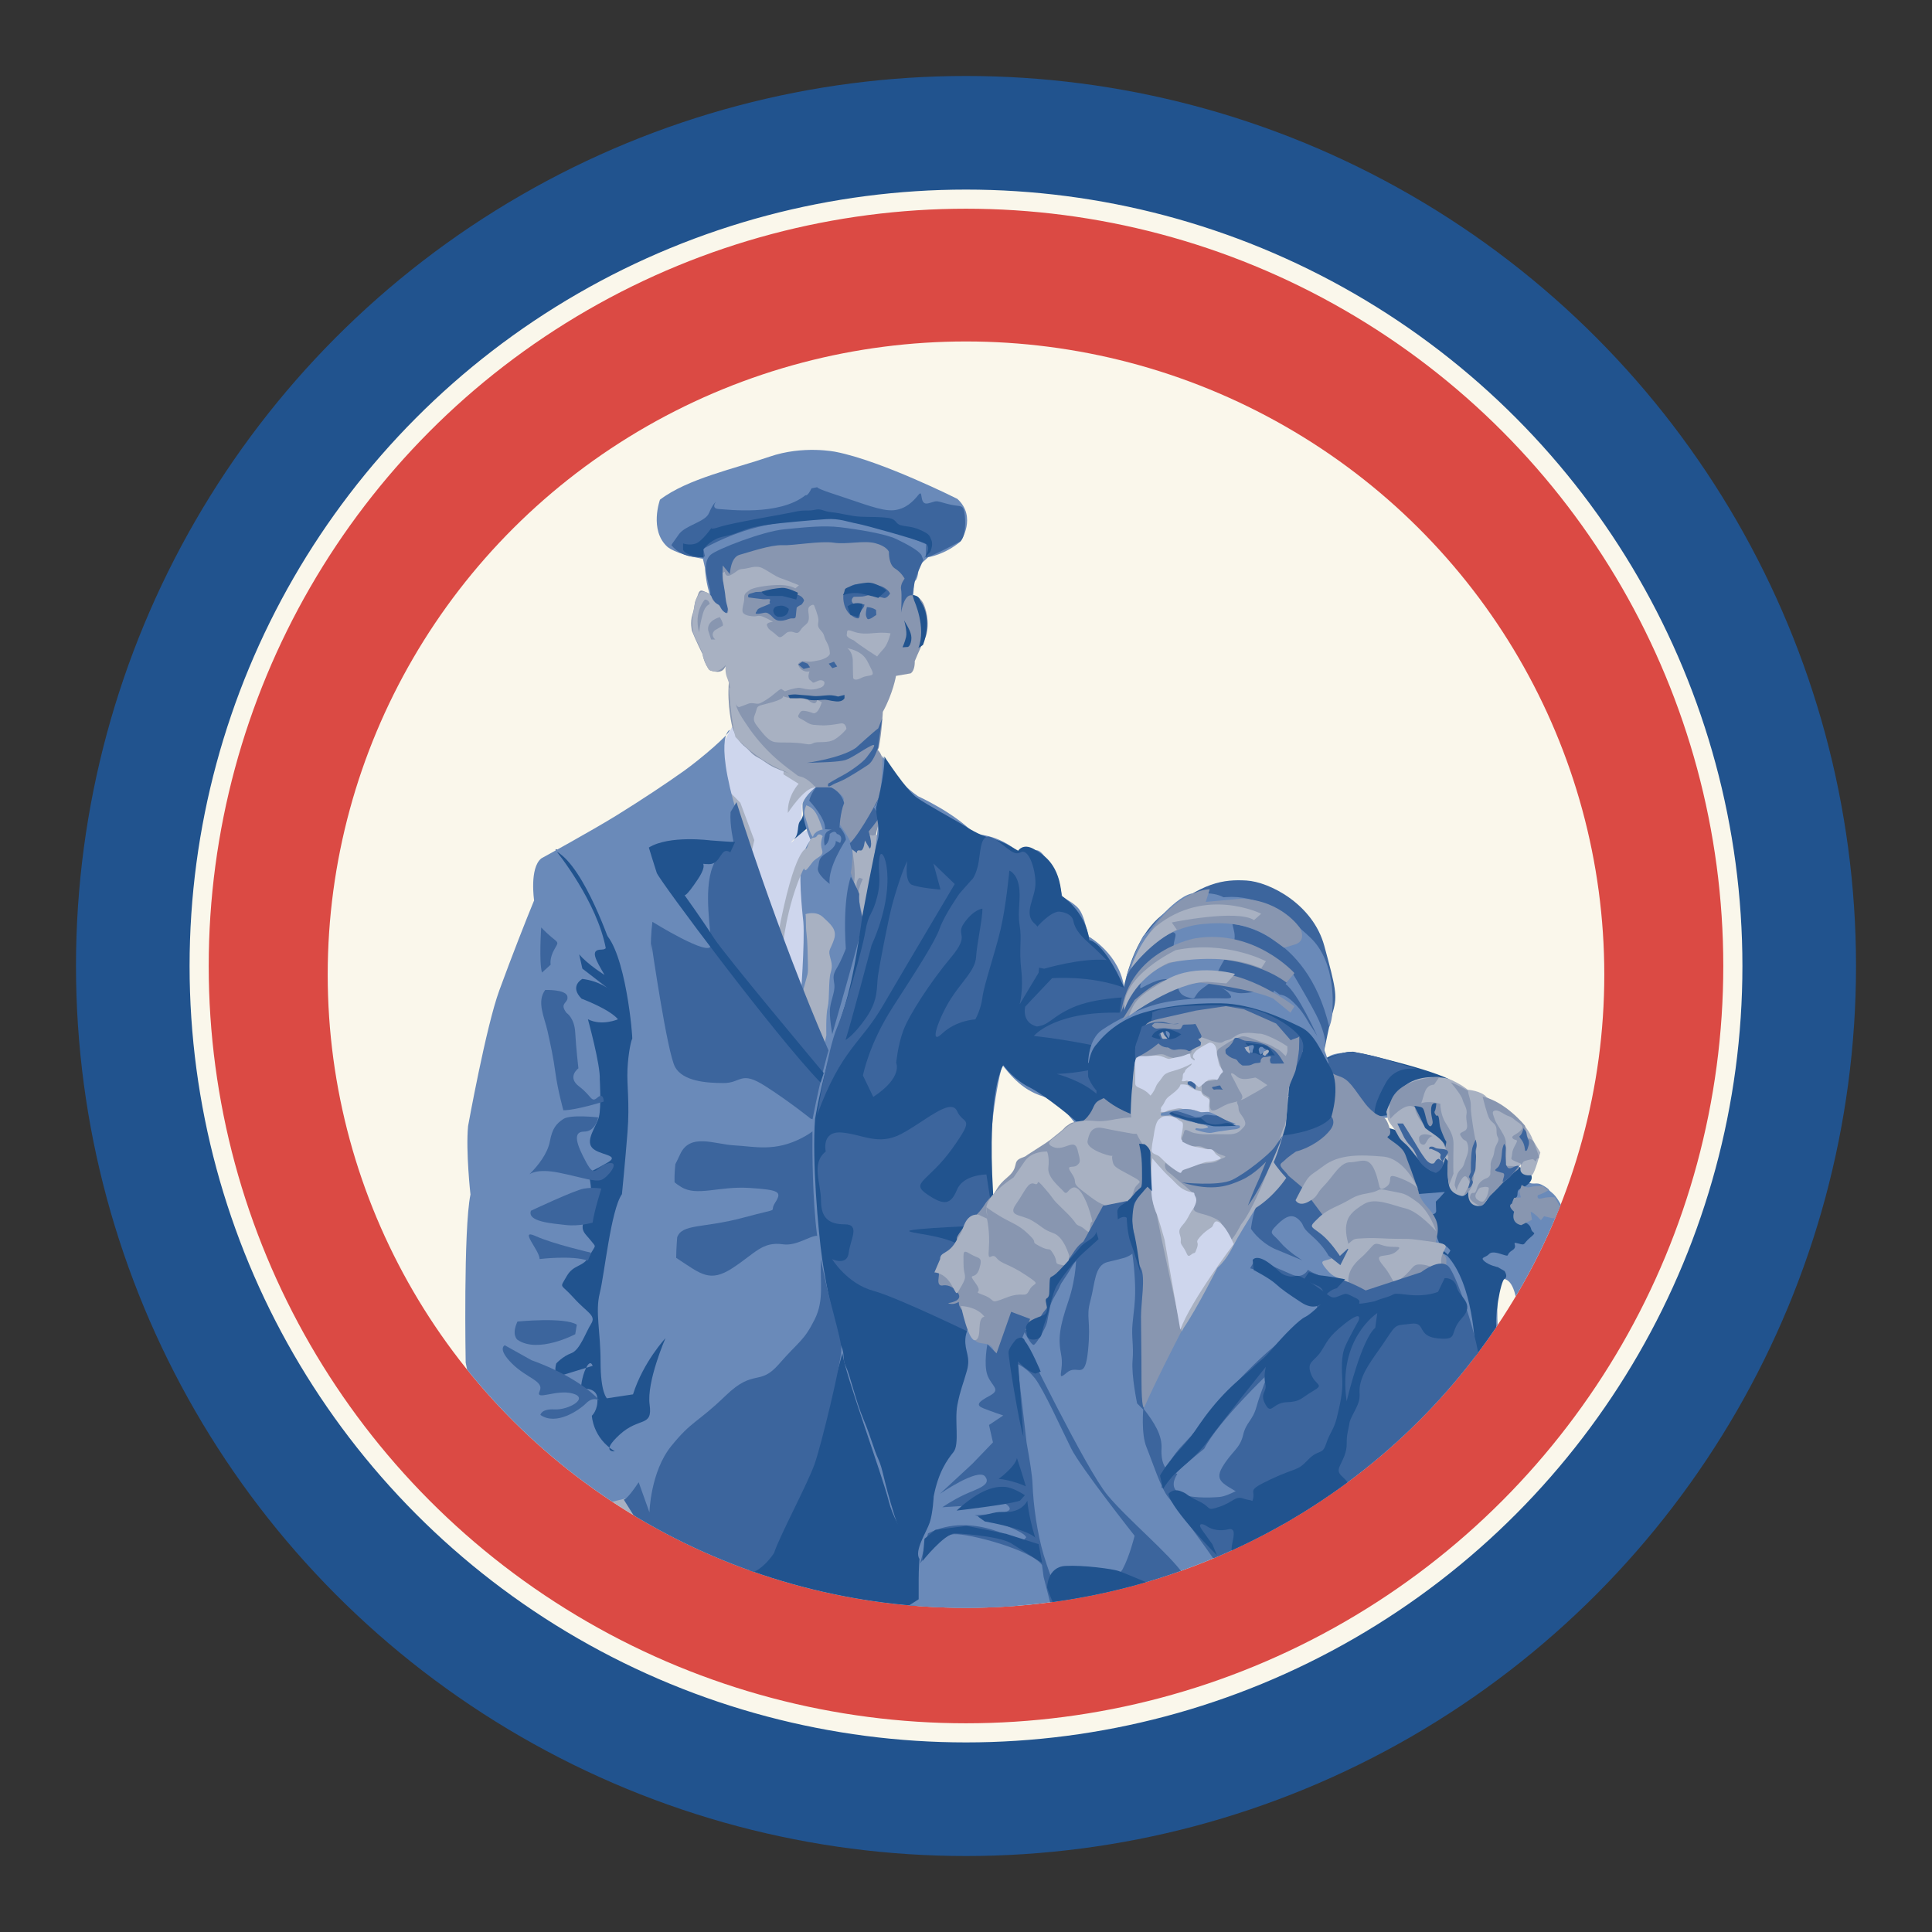 <?xml version="1.0" encoding="UTF-8" standalone="no"?><!DOCTYPE svg PUBLIC "-//W3C//DTD SVG 1.1//EN" "http://www.w3.org/Graphics/SVG/1.1/DTD/svg11.dtd"><svg width="100%" height="100%" viewBox="0 0 100 100" version="1.1" xmlns="http://www.w3.org/2000/svg" xmlns:xlink="http://www.w3.org/1999/xlink" xml:space="preserve" xmlns:serif="http://www.serif.com/" style="fill-rule:evenodd;clip-rule:evenodd;stroke-linecap:round;stroke-linejoin:round;stroke-miterlimit:1.5;"><rect x="0" y="0" width="100" height="100" fill="#333333" stroke="none"/><g id="hardingicon"><circle cx="50" cy="50" r="46.067" style="fill:#21538e;"/><circle cx="50" cy="50" r="39.692" style="fill:#db4a44;stroke:#faf7eb;stroke-width:0.99px;"/><ellipse cx="50" cy="50.448" rx="33.038" ry="32.774" style="fill:#faf7eb;"/><clipPath id="_clip1"><ellipse cx="50" cy="50.448" rx="33.038" ry="32.774"/></clipPath><g clip-path="url(#_clip1)"><g id="Layer1"><path d="M42.942,40.767l1.278,-1.376l1.081,-0.656c0,0 0.229,0.033 0.393,0.557c0,0 0.098,1.835 -0.491,2.786c0,0 0.393,0.164 0.229,0.721c-0.164,0.557 -0.492,3.014 -0.754,4.849c-0.262,1.835 -1.31,-2.064 -1.31,-2.064l-0.557,-3.244l0.131,-1.573Z" style="fill:#8896b0;"/><path d="M44.107,43.971c0,0 0.234,1.259 0.083,1.762l0.151,0.235c0,0 -0.067,-0.386 0.151,-0.537l0.168,0.067c0,0 -0.201,0.369 -0.235,0.805l0.135,1.359c0,0 0.704,-1.107 0.721,-1.275c0.017,-0.167 0.302,-3.087 0.302,-3.087c0,0 -0.118,-0.167 -0.403,-0.05l-0.386,-0.084l-0.268,0.42l-0.419,0.385Z" style="fill:#a8b1c2;"/><path d="M37.895,37.621l4.522,2.425l0.033,0.754c0,0 -0.754,0.164 -0.95,0.885c0,0 0.098,1.507 -0.557,1.933c0,0 0.262,-0.459 0.884,-0.656l0.328,0.885l0.066,6.128l-0.361,2.228l-4.522,-9.568l-0.164,-1.77l-0.065,-0.884c0,0 -0.164,-0.754 0.786,-2.36Z" style="fill:#ced6ed;"/><path d="M41.631,41.455c0,0 0.033,0.754 -0.197,1.016c-0.229,0.262 0,0.721 -0.426,1.049c0,0 0.361,-0.295 0.852,-0.721l0.164,-0.656l-0.393,-0.688Z" style="fill:#21538e;"/><path d="M38.321,41.553l0.721,1.934l-0.196,0.884l-1.147,-2.719l-0.394,-1.082c0,0 0.525,0.459 1.016,0.983Z" style="fill:#a8b1c2;"/><path d="M41.958,43.477c0,0 -0.461,-0.986 -0.419,-1.867c0,0 0.042,-0.335 0.671,-0.86l0.755,0c0,0 0.65,0.315 0.713,0.609l-0.252,1.258c0,0 0.525,0.713 0.692,1.174c0,0 0.042,0.818 -0.084,1.384c0,0 0.525,1.468 0.588,2.349l0.167,1.51l-1.908,6.25l-1.447,-3.482c0,0 0.231,-3.061 0.147,-4.089c0,0 -0.252,-2.118 -0.105,-2.957c0,0 0.021,-0.671 0.482,-1.279Z" style="fill:#6a8ab9;"/><path d="M41.885,41.442c0,0 0.887,0.938 0.817,1.477l0.295,0.017l0.452,-0.069c0,0 0.035,-0.799 0.243,-1.303c0,0 -0.121,-0.608 -0.781,-0.852l-0.643,0c0,0 -0.296,0.348 -0.383,0.73Z" style="fill:#3c659d;"/><path d="M42.685,43.77c0,0 -0.122,-0.521 0.139,-0.729c0,0 0.295,-0.209 0.66,-0.209c0,0 0.313,0.365 0.295,0.643c0,0 -0.955,1.425 -0.834,2.276c0,0 -0.695,-0.504 -0.608,-0.834c0.087,-0.33 0,-0.486 0.417,-0.747c0.417,-0.261 0.521,-0.469 0.504,-0.643l0.226,0.104c0,0 0.208,-0.382 -0.174,-0.469c0,0 -0.052,-0.243 -0.365,0c0,0 0.018,0.435 -0.26,0.608" style="fill:#3c659d;"/><path d="M44.04,45.386c0,0 -0.434,1.025 -0.261,3.719c0,0 -0.226,0.608 -0.469,1.007c-0.243,0.4 -0.156,0.522 -0.121,0.869c0.034,0.348 -0.174,0.765 -0.226,1.199c-0.052,0.434 0.121,1.39 0.121,1.39l0.122,0.643l1.755,-6.029l-0.226,-0.487c0,0 -0.313,-0.643 -0.261,-1.425c0,0 -0.156,-0.417 -0.434,-0.886Z" style="fill:#3c659d;"/><path d="M41.729,41.685c0,0 0.209,0.035 0.417,0.278c0.209,0.244 0.434,0.973 0.434,0.973c0,0 -0.417,0.053 -0.503,0.383c0,0 -0.105,-0.052 -0.278,-0.643c-0.174,-0.591 -0.226,-0.574 -0.07,-0.991Z" style="fill:#a8b1c2;"/><path d="M41.625,44.917c0.036,0.306 0.208,-0.017 0.434,-0.295c0.226,-0.278 0.608,-0.296 0.487,-0.643c-0.122,-0.348 0.034,-0.695 0.034,-0.695c0,0 -0.173,-0.209 -0.295,-0.017c-0.122,0.191 -0.243,-0.07 -0.417,0.364c-0.174,0.435 -0.313,0.695 -0.243,1.286Z" style="fill:#a8b1c2;"/><path d="M41.694,47.315c0,0 0.539,-0.191 0.904,0.156c0.365,0.348 0.747,0.626 0.573,1.147c-0.174,0.521 -0.295,0.521 -0.226,0.834c0.07,0.313 0.174,0.504 0.052,0.886c-0.121,0.382 -0.052,1.355 -0.156,1.79c-0.104,0.434 -0.069,1.459 -0.069,1.459c0,0 -0.174,0.956 -0.296,0.782c-0.121,-0.174 -1.181,-2.206 -1.181,-2.206c0,0 0.226,-0.678 0.365,-1.234c0.139,-0.556 0.173,-0.434 0.156,-1.06c-0.017,-0.625 -0.017,-1.112 -0.07,-1.529c-0.052,-0.417 -0.017,-0.817 -0.052,-1.025Z" style="fill:#a8b1c2;"/><path d="M40.55,40.079l0.786,0.491c0,0 -0.59,0.623 -0.557,1.508c0,0 0.852,-1.311 1.376,-1.311l0.098,-0.623l-1.671,-0.589l-0.032,0.524Z" style="fill:#a8b1c2;"/><path d="M41.762,43.913c0,0 -0.623,-0.164 -1.507,4.554l0.262,0.558c0,0 0.164,-2.065 1.048,-3.998l0.557,-0.656l-0.36,-0.458Z" style="fill:#a8b1c2;"/><path d="M45.482,41.304c0,0 -0.872,1.711 -1.493,2.349l0.084,0.285l0.285,0.218c0,0 -0.05,-0.185 0.168,-0.134c0.218,0.05 0.235,-0.638 0.252,-0.504l0.235,0.403c0,0 0.201,-0.067 -0.051,-0.889c0,0 0.403,-0.453 0.621,-0.856l-0.101,-0.872Z" style="fill:#3c659d;"/><path d="M37.642,32.071l0.314,-0.23l0.231,-1.888l7.403,-0.943l0.524,1.761l0.189,1.489l0.881,-0.293l0.063,-0.944c0,0 0.042,-0.231 0.063,-0.923c0,0 0.251,-0.021 0.23,-0.881c0,0 -0.146,0.231 0.504,-0.377c0,0 0.859,-0.126 1.677,-0.818c0,0 0.86,-1.258 -0.167,-2.202c0,0 -3.922,-1.971 -6.292,-2.433c0,0 -1.678,-0.356 -3.439,0.252c-1.762,0.608 -4.236,1.132 -5.663,2.223c0,0 -0.566,1.573 0.378,2.433c0,0 0.377,0.377 1.845,0.629l0.105,0.461c0,0 0.042,0.881 0.315,1.552c0.273,0.671 0.419,1.132 0.419,1.132l0.42,0Z" style="fill:#6a8ab9;"/><path d="M34.748,28.213c0,0 0.063,-0.105 0.398,-0.567c0.336,-0.461 1.363,-0.629 1.552,-1.09c0.189,-0.462 0.357,-0.587 0.357,-0.587c0,0 -0.273,0.356 0.146,0.377c0.42,0.021 3.125,0.378 4.488,-0.713c0,0 0.105,0.084 0.315,-0.356l0.314,-0.063c0,0 -0.209,0.021 1.028,0.419c1.237,0.399 2.286,0.839 2.915,0.776c0.629,-0.063 1.007,-0.461 1.279,-0.797c0.273,-0.335 0,0.566 0.504,0.441c0.503,-0.126 0.293,-0.168 0.964,0.021c0.671,0.188 0.818,0 0.902,0.419c0.084,0.419 0.084,1.279 -0.21,1.531c0,0 -1.405,0.755 -1.782,0.839l0.021,-0.692c0,0 -3.398,-1.531 -5.663,-1.343c-2.264,0.189 -3.858,0.483 -5.872,1.573l0.084,0.399c0,0 -1.069,0.251 -1.74,-0.587Z" style="fill:#3c659d;"/><path d="M37.81,32.05l-1.028,-1.006l-0.021,-0.483c0,0 -0.147,-0.503 -0.21,-0.922c0,0 -0.105,-0.629 0.231,-0.923c0.335,-0.294 2.705,-1.216 3.817,-1.321c1.111,-0.105 2.013,-0.21 2.894,-0.105c0.881,0.105 2.328,0.335 2.894,0.608c0.566,0.273 1.111,0.566 1.3,0.818l0.105,0.273c0,0 -0.273,0.587 -0.378,0.88c-0.104,0.294 -0.23,1.196 -0.23,1.196l-0.629,1.132l-0.441,-0.482l-0.335,-2.349l-7.487,0.189l-0.482,2.495Z" style="fill:#3c659d;"/><path d="M36.425,28.863c0,0 -0.901,-0.063 -1.069,-0.399l0,-0.335c0,0 0.482,0.168 0.818,-0.084c0.335,-0.252 0.692,-0.776 0.692,-0.776c0,0 -0.231,0.21 0.398,0c0.629,-0.21 3.314,-0.65 3.859,-0.776c0.545,-0.126 0.692,-0.021 1.049,-0.105c0.356,-0.084 0.419,0.084 0.88,0.126c0.462,0.042 0.986,0.21 1.51,0.231c0.525,0.021 0.944,0 1.405,0.063c0.462,0.062 0.357,0.293 0.651,0.377c0.293,0.084 0.566,0.042 1.027,0.252c0.462,0.209 0.462,0.272 0.566,0.524c0.105,0.252 -0.063,0.608 -0.063,0.608l-0.314,0.315c0,0 0.461,-0.587 0.021,-0.776c-0.441,-0.189 -3.041,-0.923 -3.502,-1.007c-0.462,-0.084 -0.902,-0.273 -1.573,-0.231c-0.671,0.042 -2.517,0.21 -2.915,0.273c-0.399,0.063 -0.86,0.084 -1.573,0.378c-0.713,0.293 -0.986,0.209 -1.342,0.44c0,0 -0.336,0.168 -0.546,0.482c0,0 -0.021,0.231 0.021,0.42Z" style="fill:#21538e;"/><path d="M36.73,30.737c0,0 0.131,0.262 0.367,0.55c0.236,0.289 0.472,0.472 0.472,0.472c0,0 0.157,-0.052 0.079,-0.472c-0.079,-0.419 -0.131,-0.943 -0.21,-1.127c-0.079,-0.183 -0.026,-0.891 -0.026,-0.891l0.367,0.446c0,0 0.026,-0.865 0.498,-0.997c0.472,-0.131 1.625,-0.524 2.202,-0.498c0.576,0.027 1.992,-0.236 2.674,-0.131c0.681,0.105 1.546,-0.131 2.149,0.027c0.603,0.157 0.708,0.445 0.708,0.445c0,0 -0.026,0.656 0.315,0.865c0.34,0.21 0.498,0.525 0.498,0.525c0,0 -0.236,0.288 -0.184,0.55c0.053,0.262 0,1.206 0,1.206c0,0 0.131,-0.839 0.472,-0.891c0.341,-0.053 0.577,0.209 0.682,0.419c0.104,0.21 0.367,0.97 0.131,1.704c0,0 -0.446,0.944 -0.577,1.284c0,0 0.026,0.472 -0.21,0.63l-0.76,0.131c0,0 -0.157,0.917 -0.682,1.861c0,0 -0.052,1.075 -0.209,1.861l-0.158,0.341c0,0 -0.236,0.524 -0.498,0.786c0,0 -0.288,0.053 -0.681,0.21c0,0 -0.262,0.367 -0.551,0.42c0,0 -0.367,0.183 -0.603,0.288l-0.786,0c0,0 -0.393,-0.472 -0.76,-0.551c-0.367,-0.078 -0.97,-0.288 -1.363,-0.471c-0.394,-0.184 -0.551,-0.367 -0.866,-0.525c-0.314,-0.157 -0.419,-0.367 -0.655,-0.55c-0.236,-0.184 -0.472,-0.472 -0.655,-0.996c0,0 -0.289,-1.128 -0.184,-2.36l-0.183,-0.812c0,0 -0.105,0.498 -0.839,0.183c0,0 -0.262,-0.341 -0.341,-0.813c0,0 -0.367,-0.734 -0.55,-1.205c0,0 -0.105,-0.446 0.026,-0.839c0.131,-0.393 0.078,-0.577 0.21,-0.839c0.131,-0.262 0.104,-0.498 0.393,-0.367l0.288,0.131Z" style="fill:#8896b0;"/><path d="M40.522,36.037c0,0 0.121,0.121 -0.591,0.322c-0.711,0.202 -0.711,0.121 -0.791,0.43c-0.081,0.309 -0.255,0.416 0.067,0.819c0.322,0.402 0.577,0.765 0.926,0.805c0.349,0.04 0.644,0 1.141,0.04c0.496,0.041 0.604,0.134 0.818,0.014c0.215,-0.121 0.752,0.04 1.141,-0.215c0.389,-0.255 0.577,-0.524 0.577,-0.524c0,0 -0.013,-0.335 -0.308,-0.281c-0.296,0.053 -0.712,0.12 -1.034,0.094c-0.322,-0.027 -0.456,0.013 -0.738,-0.175c-0.282,-0.188 -0.497,-0.201 -0.389,-0.376c0.107,-0.174 0.107,-0.241 0.429,-0.174c0.322,0.067 0.322,0.161 0.483,0.053c0.161,-0.107 0.282,-0.523 0.282,-0.523l-0.241,-0.121c0,0 -0.027,0.242 -0.229,0.161c-0.201,-0.08 -0.268,-0.201 -0.268,-0.201c0,0 -0.456,-0.04 -0.725,-0.04c-0.268,0 -0.55,-0.108 -0.55,-0.108" style="fill:#a8b1c2;"/><path d="M37.73,35.568c0,0 0.094,1.677 0.336,2.577c0,0 0.98,1.1 2.375,1.704c1.396,0.604 0.108,0.04 0.108,0.04l1.409,0.739c0,0 -1.047,-0.725 -1.718,-1.302c-0.671,-0.577 -1.221,-1.262 -1.517,-1.705c-0.295,-0.443 -0.617,-0.872 -0.671,-1.342l0.054,-0.349l-0.376,-0.362Z" style="fill:#a8b1c2;"/><path d="M43.862,33.55c0,0 0.278,0.185 0.278,0.667c0,0.482 0.019,0.871 0.019,0.871c0,0 0.037,0.204 0.426,0c0.389,-0.204 0.741,0 0.519,-0.444c-0.222,-0.445 -0.278,-0.612 -0.556,-0.816c-0.278,-0.204 -0.686,-0.278 -0.686,-0.278" style="fill:#a8b1c2;"/><path d="M38.74,30.922c0,0 0.516,0.069 0.744,0.092c0.228,0.022 0.44,-0.069 0.364,0.091c-0.076,0.159 0.137,0.083 -0.098,0.189c-0.236,0.107 -0.509,0.183 -0.547,0.274c-0.038,0.091 -0.167,0.205 -0.023,0.205c0.144,0 0.198,-0.023 0.365,-0.054c0.167,-0.03 0.227,0.038 0.326,0.107c0.099,0.068 0.22,0.303 0.501,0.303c0.281,0 0.387,-0.083 0.531,-0.113c0.145,-0.031 0.274,0.053 0.289,-0.137c0.015,-0.19 0.045,-0.433 0.045,-0.433c0,0 0.122,-0.106 0.205,-0.129c0.084,-0.023 0.175,-0.228 0.175,-0.228c0,0 -0.023,-0.197 -0.319,-0.303c-0.296,-0.107 -0.539,-0.228 -0.812,-0.22c-0.273,0.007 -0.471,0.022 -0.759,0.045c-0.289,0.023 -0.608,0.031 -0.608,0.031l-0.311,0.091c0,0 -0.136,0.038 -0.068,0.189Z" style="fill:#3c659d;"/><path d="M44.007,31.814c0,0 0.351,0.269 0.446,0.175c0.094,-0.094 0,-0.27 0.162,-0.445c0.162,-0.176 0.121,-0.27 0.121,-0.27c0,0 -0.445,0.121 -0.594,-0.054c-0.148,-0.176 0.041,-0.324 0.041,-0.324c0,0 0.027,-0.014 0.351,-0.014c0.324,0 0.567,-0.189 0.769,-0.081c0.202,0.108 0.283,0.108 0.445,0.149c0.162,0.04 0.324,-0.23 0.324,-0.23c0,0 -0.175,-0.404 -0.823,-0.445c-0.648,-0.04 -0.958,-0.108 -1.215,0.068c-0.256,0.175 -0.377,0.431 -0.377,0.431c0,0 -0.095,0.621 0.35,1.04Z" style="fill:#3c659d;"/><path d="M44.871,31.422c0,0 -0.054,0.216 -0.054,0.365c0,0.148 0.081,0.242 0.081,0.242c0,0 0.014,0.068 0.216,-0.04l0.243,-0.162l-0.014,-0.256c0,0 -0.175,-0.135 -0.472,-0.149Z" style="fill:#3c659d;"/><path d="M40.025,31.569c0,0 -0.017,0.235 0.184,0.336c0,0 0.118,0.05 0.319,0c0.201,-0.051 0.285,-0.218 0.302,-0.386c0,0 -0.201,-0.202 -0.453,-0.168c-0.252,0.034 -0.285,0.067 -0.352,0.218Z" style="fill:#21538e;"/><path d="M43.867,31.385l0.151,0.436l0.386,0.117l0.117,-0.218c0.117,-0.218 0.134,-0.453 0.134,-0.453c0,0 -0.386,-0.168 -0.788,0.118" style="fill:#21538e;"/><path d="M43.632,30.814c0,0 0.436,-0.201 0.973,-0.084c0.537,0.118 0.856,0.218 0.856,0.218l0.419,-0.386c0,0 -0.537,-0.453 -1.023,-0.402c-0.487,0.05 -0.772,0.151 -0.99,0.251c-0.218,0.101 -0.084,0.084 -0.235,0.403Z" style="fill:#21538e;"/><path d="M39.421,30.63c0,0 0.117,0.218 0.369,0.218l0.705,0l0.721,0.184l0.084,-0.352c0,0 -0.52,-0.269 -0.822,-0.252c-0.302,0.017 -0.722,0.084 -1.057,0.202Z" style="fill:#21538e;"/><path d="M37.515,29.595c0,0 0.014,0.322 0.323,0.161c0.308,-0.161 0.335,-0.295 0.617,-0.309c0.282,-0.013 0.658,-0.215 1.007,-0.04c0.349,0.174 0.671,0.429 0.953,0.523c0.281,0.094 0.939,0.363 0.939,0.363l-0.188,0.161c0,0 -0.308,-0.201 -0.953,-0.175c-0.644,0.027 -1.275,0.148 -1.422,0.269c-0.148,0.121 -0.282,0.161 -0.269,0.402c0.014,0.242 -0.174,0.631 -0.054,0.779c0.121,0.148 0.457,0.174 0.591,0.174c0.134,0 0.201,-0.08 0.456,0.027c0.255,0.108 0.497,0.255 0.497,0.255c0,0 -0.389,0.027 -0.309,0.202c0.081,0.174 0.054,0.147 0.309,0.335c0.255,0.188 0.295,0.349 0.497,0.201c0.201,-0.147 0.187,-0.214 0.402,-0.228c0.215,-0.013 0.349,0.202 0.524,-0.08c0.174,-0.282 0.402,-0.282 0.429,-0.577c0.027,-0.296 -0.121,-0.537 0.067,-0.671c0.188,-0.135 0.215,-0.014 0.215,-0.014c0,0 0.201,0.497 0.215,0.711c0.013,0.215 -0.108,0.323 0.121,0.564c0.228,0.242 0.12,0.269 0.308,0.604c0.188,0.336 0.161,0.618 0.161,0.618c0,0 -0.027,0.12 -0.268,0.228c-0.242,0.107 -0.228,0.08 -0.483,0.134c-0.255,0.054 -0.322,0.04 -0.537,0.013c0,0 -0.255,-0.04 -0.363,0.161c0,0 0.068,0.229 0.269,0.323c0.201,0.094 0.335,0.04 0.335,0.04c0,0 -0.147,0.335 0.027,0.456c0.175,0.121 0.094,0.188 0.363,0.054c0.268,-0.134 0.375,0.04 0.375,0.04c0,0 0.054,0.201 -0.201,0.295c-0.255,0.094 -0.456,0.121 -0.765,0.068c-0.309,-0.054 -0.282,-0.094 -0.59,-0.027c-0.309,0.067 -0.484,0.147 -0.484,0.147l-0.188,-0.12c0,0 -0.04,-0.027 -0.335,0.228c-0.295,0.255 -0.591,0.429 -0.765,0.51c-0.175,0.08 -0.389,-0.067 -0.618,0.027c-0.228,0.094 -0.469,0.174 -0.469,0.174c0,0 -0.121,0 -0.228,-0.255c-0.108,-0.255 -0.242,-0.725 -0.296,-0.98c-0.053,-0.255 -0.215,-0.389 -0.174,-0.939c0,0 -0.376,0.456 -0.738,0.295c0,0 -0.081,0.067 -0.269,-0.322c-0.188,-0.389 -0.188,-0.604 -0.188,-0.604c0,0 -0.107,-0.228 -0.215,-0.456c-0.107,-0.229 -0.295,-0.51 -0.308,-0.886c-0.014,-0.376 -0.014,-0.43 0.053,-0.765c0.068,-0.336 0.054,-0.537 0.215,-0.819c0.161,-0.282 0.215,-0.255 0.403,-0.228c0.188,0.027 0.322,0.241 0.322,0.241c0,0 0.013,0.175 0.188,0.309c0.174,0.134 0.188,0.067 0.295,0.282c0.108,0.215 0.295,0.268 0.295,0.268c0,0 0.161,0.027 0.041,-0.349c-0.121,-0.375 -0.094,-0.604 -0.148,-0.859c-0.054,-0.255 -0.08,-0.63 -0.08,-0.63l-0.014,-0.255l0.107,-0.054Zm-0.255,2.348c0,0 -0.688,0.168 -0.604,0.688l0.151,0.47l0.218,0c0,0 -0.285,-0.218 -0.033,-0.47l0.369,-0.218c0,0 0.184,0.017 -0.101,-0.47Zm-0.524,-0.676c0,0 -0.033,-0.235 -0.251,-0.235c0,0 -0.587,0.621 -0.302,1.695c0,0 0.067,-0.487 0.134,-0.722c0.067,-0.235 0.117,-0.604 0.419,-0.738Z" style="fill:#a8b1c2;"/><path d="M46.798,32.111c0,0 0.168,0.57 0.101,0.856c-0.067,0.285 -0.185,0.537 -0.185,0.537l0.269,-0.017c0,0 0.134,-0.017 0.184,-0.353c0.051,-0.335 -0.151,-0.637 -0.369,-1.023" style="fill:#21538e;"/><path d="M47.318,31.088c0,0 0.638,1.392 0.218,2.449l0.235,-0.151c0,0 0.571,-1.292 -0.151,-2.315c0,0 -0.033,-0.252 -0.386,-0.269l0.084,0.286Z" style="fill:#21538e;"/><path d="M40.792,35.987c0,0 0.201,-0.068 0.503,-0.034c0.302,0.034 0.504,0.034 0.755,0.067c0.252,0.034 0.52,-0.017 0.806,-0.033c0.285,-0.017 0.52,0.067 0.52,0.067l0.335,-0.084l0,0.168c0,0 -0.084,0.201 -0.436,0.167c-0.352,-0.033 -0.436,-0.1 -0.671,-0.084c-0.235,0.017 -0.386,0.034 -0.621,0.017c-0.235,-0.017 -0.335,-0.134 -0.705,-0.1l-0.402,0l-0.084,-0.151Z" style="fill:#21538e;"/><path d="M41.593,34.625l-0.272,-0.231l0.209,-0.146l0.273,0.104l0.126,0.189l-0.336,0.084Z" style="fill:#3c659d;"/><path d="M42.893,34.352l0.273,-0.104l0.168,0.251l-0.252,0.084l-0.189,-0.231Z" style="fill:#3c659d;"/><path d="M41.764,39.485c0,0 1.74,-0.23 2.537,-0.776c0,0 0.944,-0.859 1.154,-1.006l0.209,-0.525c0,0 -0.188,1.175 -0.209,1.489c0,0 -0.21,0.713 -0.525,0.923c-0.314,0.21 -1.006,0.65 -1.321,0.797c-0.314,0.147 -0.335,0.126 -0.587,0.273c-0.252,0.147 -0.147,-0.105 -0.147,-0.105c0,0 0.42,-0.252 0.776,-0.441c0.357,-0.188 1.007,-0.65 1.196,-0.901c0.188,-0.252 0.65,-0.818 0.23,-0.608c-0.419,0.209 -0.985,0.629 -1.321,0.734c-0.336,0.104 -1.279,0.125 -1.992,0.146Z" style="fill:#3c659d;"/><path d="M44.185,33.141c0,0 -0.399,-0.147 -0.357,-0.294c0.042,-0.146 -0.063,-0.314 0.315,-0.167c0.377,0.146 0.713,0.125 1.195,0.083c0.483,-0.042 0.755,0.021 0.755,0.021c0,0 -0.126,0.546 -0.356,0.797c-0.231,0.252 -0.336,0.399 -0.336,0.399c0,0 -0.86,-0.545 -1.216,-0.839Z" style="fill:#a8b1c2;"/><path d="M31.314,77.283l0.524,1.246l1.278,0.426l0.394,-0.787l-0.787,-1.245l-1.409,0.36Z" style="fill:#a8b1c2;"/><path d="M27.875,46.021c0,0 0.367,0.446 0.734,1.18c0.367,0.734 0.236,1.442 0.551,1.861c0.314,0.42 0.262,0.472 0.577,0.76c0.314,0.289 1.022,0.446 1.52,1.075c0.498,0.629 1.416,1.285 1.232,1.94c-0.183,0.656 -0.026,3.067 -0.026,3.067c0,0 0.314,-0.603 0.524,-1.809c0.21,-1.205 0.131,-0.812 0,-2.464c-0.131,-1.651 0.367,-1.415 -0.105,-2.7c-0.472,-1.284 -0.236,-1.573 -0.629,-2.254c-0.393,-0.682 -0.052,0.943 0,1.651c0.053,0.708 -0.288,1.547 -0.288,1.547c0,0 -0.315,-0.157 -0.341,-1.022c-0.026,-0.866 -0.21,-1.337 -0.655,-2.229c-0.446,-0.891 -0.944,-1.599 -1.364,-2.044c-0.419,-0.446 -0.838,-0.63 -0.838,-0.63c0,0 -0.105,0.158 0.393,0.866c0.498,0.707 0.917,0.891 0.55,1.415c-0.367,0.524 -0.419,-0.026 -0.891,-0.288c-0.472,-0.262 -0.55,-0.105 -0.944,0.078" style="fill:#3c659d;"/><path d="M37.764,37.778c0,0 -0.944,0.367 0.682,5.295c0,0 2.254,6.291 3.145,8.258c0,0 0.865,2.202 1.259,2.988c0,0 1.887,-6.527 1.887,-6.868c0,-0.341 0.813,-4.195 0.708,-5.348l-0.236,-0.341c0,0 0.446,0.026 0.472,-2.647c0,0 0.55,1.205 1.835,2.097c0,0 1.913,0.865 2.936,1.966c0,0 1.232,-0.026 2.307,0.97c0,0 0.236,-0.393 0.786,-0.131c0,0 0.341,-0.158 0.682,0.629c0,0 0.367,0.367 0.55,0.839c0,0 0.079,0.314 0.21,0.943c0,0 0.629,0.315 0.865,0.63c0.236,0.314 0.341,0.838 0.498,1.415c0,0 1.634,0.918 1.843,2.7l0.831,1.77l9.632,1.926c0,0 0,-0.435 1.367,-0.373c1.367,0.062 3.231,0.87 5.033,1.429c0,0 -2.983,-0.807 -3.231,1.927l-14.727,1.056l-1.305,-0.559c0,0 -0.87,-1.305 -1.677,-1.554c-0.808,-0.248 -1.43,-0.621 -2.237,-1.677c0,0 -0.933,3.417 -0.498,6.835l1.367,22.618c0,0 -5.157,0.311 -8.761,-0.746c-3.604,-1.056 -9.963,-3.248 -11.33,-3.807c-1.367,-0.559 -0.605,-0.946 -0.605,-0.946l0.937,-0.653l-0.56,-0.87l-1.44,0.351l-6.601,-5.992l-0.285,-1.38c0,0 -0.124,-6.898 0.248,-8.7c0,0 -0.248,-2.237 -0.124,-3.541c0,0 0.932,-5.158 1.616,-7.022c0.683,-1.864 1.367,-3.604 1.802,-4.66c0,0 -0.249,-1.678 0.373,-2.175c0,0 2.609,-1.429 3.914,-2.237c1.305,-0.808 2.61,-1.678 3.48,-2.299c0.87,-0.622 2.405,-1.933 2.352,-2.116Z" style="fill:#6a8ab9;"/><path d="M43.599,70.037c0,0 -2.355,9.318 -4.812,11.264c0,0 1.587,1.587 8.652,1.946l0.205,-0.512l0.051,-2.1c0,0 -1.331,-1.484 -1.689,-2.918c-0.359,-1.434 -2.253,-6.554 -2.407,-7.68Z" style="fill:#21538e;"/><path d="M45.777,39.158c0,0 1.147,1.762 1.68,2.13c0.532,0.369 1.884,1.106 2.293,1.352c0.41,0.246 0.901,0.573 1.516,0.737c0.614,0.164 0.942,0.369 1.433,0.656c0,0 0.246,-0.41 0.82,-0.082c0.573,0.327 1.31,0.819 1.433,2.416c0,0 1.229,0.779 1.434,2.294c0,0 0.737,0.041 1.802,2.458l10.214,3.727c0,0 0.983,-0.41 1.638,-0.41c0,0 3.523,0.738 4.997,1.434c0,0 -2.867,-0.41 -3.153,1.843l-0.902,0.123l-12.206,0.287l-3.072,-0.082c0,0 -1.638,-1.393 -2.498,-1.802c0,0 -0.738,-0.369 -1.27,-1.106c0,0 -0.86,1.147 -0.532,6.635l-1.065,18.391l-1.434,1.27l-1.27,-0.901c0,0 -0.778,-0.287 -1.351,-2.13c-0.574,-1.843 -0.574,-2.335 -0.82,-2.867c-0.245,-0.533 -0.368,-1.106 -0.778,-2.089c-0.41,-0.983 -0.696,-2.294 -0.901,-2.703c-0.205,-0.41 -0.041,-0.656 -0.246,-1.065c-0.205,-0.41 -0.778,-3.072 -0.983,-4.506c-0.205,-1.434 -0.532,-5.12 -0.368,-7.25c0,0 0.245,-1.556 0.901,-3.809c0.655,-2.253 0.942,-2.417 1.556,-6.759c0,0 0.615,-3.317 0.778,-3.85c0.164,-0.532 -0.041,-0.983 -0.082,-1.679c0,0 0.462,-1.639 0.436,-2.663Z" style="fill:#21538e;"/><path d="M42.489,65.173c0.407,2.165 1.059,4.083 1.059,4.659c0,0.666 -1.024,4.915 -1.382,5.939c-0.359,1.024 -1.843,3.789 -2.099,4.608c0,0 -0.564,0.922 -1.332,1.076l-6.502,-2.151l0.563,-0.87l-0.512,-0.819c0,0 0.123,0.082 0.774,-0.894l0.557,1.559c0,0 0.052,-2.099 1.127,-3.43c1.075,-1.331 1.331,-1.178 2.816,-2.611c1.485,-1.434 1.741,-0.461 2.765,-1.639c1.024,-1.177 1.28,-1.177 1.843,-2.304c0.496,-0.992 0.277,-1.905 0.323,-3.123Zm-0.436,-6.615c-0.011,1.138 0,3.535 0.242,5.409c-0.359,-0.02 -1.063,0.539 -1.768,0.438c-1.075,-0.154 -1.433,0.461 -2.611,1.229c-1.177,0.768 -1.638,0.307 -2.816,-0.461c-0.035,-0.023 -0.069,-0.045 -0.101,-0.067c0.006,-0.538 0.034,-0.781 0.051,-1.062c0.257,-0.714 1.333,-0.459 3.429,-1.021c2.1,-0.564 1.28,-0.205 1.639,-0.768c0.358,-0.564 0.256,-0.666 -1.331,-0.768c-1.588,-0.103 -2.714,0.46 -3.533,-0.052c-0.146,-0.09 -0.257,-0.167 -0.339,-0.237c-0.007,-0.25 -0.001,-0.516 0.032,-0.838c0.003,-0.036 0.007,-0.071 0.01,-0.105c0.071,-0.141 0.154,-0.308 0.246,-0.509c0.512,-1.127 1.792,-0.512 2.816,-0.461c1.024,0.051 2.099,0.358 3.532,-0.41c0.222,-0.118 0.385,-0.223 0.502,-0.317Zm-8.36,-9.213c-0.017,-0.519 0.005,-1.066 0.076,-1.631c0,0 2.97,1.843 3.021,1.229c0.051,-0.615 -0.41,-2.816 0.102,-4.096c0.512,-1.28 1.075,-1.28 1.075,-1.28c0,0 -0.204,-0.871 -0.153,-1.536l0.307,-0.512c0,0 2.048,6.604 4.762,12.851c0,0 -0.359,1.177 -0.82,3.533l0,0.029c-0.058,-0.021 -0.102,-0.029 -0.102,-0.029c0,0 -1.075,-0.871 -2.355,-1.69c-1.28,-0.819 -1.229,-0.154 -2.151,-0.154c-0.921,0 -2.099,-0.102 -2.508,-0.819c-0.41,-0.717 -1.229,-6.4 -1.229,-6.4c-0.011,0.134 -0.019,0.305 -0.025,0.505Z" style="fill:#3c659d;"/><path d="M31.249,48.251c0,0 0.491,0.901 -0.123,0.901c-0.614,0 -0.287,0.533 0.164,1.311c0,0 -0.86,-0.533 -1.311,-1.065l0.164,0.737l1.433,1.106c0,0 -0.491,-0.45 -1.433,-0.573c0,0 -0.696,0.368 -0.041,1.024c0,0 1.434,0.532 1.884,1.065c0,0 -0.819,0.368 -1.556,0c0,0 0.655,2.375 0.614,3.113c0,0 0.082,1.433 -0.041,1.925c-0.123,0.491 -0.696,1.188 -0.369,1.597c0.328,0.41 1.516,0.369 0.82,0.778c-0.697,0.41 -1.024,0.533 -1.024,0.533c0,0 0.122,0.246 0.163,0.86c0.041,0.615 -0.041,0.983 -0.327,1.557c-0.287,0.573 0.041,0.737 0.327,1.106c0.287,0.368 0.246,0.163 -0.081,0.778c-0.328,0.614 -0.82,0.409 -1.188,1.065c-0.369,0.655 -0.328,0.327 0.368,1.106c0.697,0.778 1.188,0.901 0.901,1.351c-0.286,0.451 -0.573,1.352 -1.024,1.516c-0.45,0.164 -0.778,0.532 -0.778,0.532c0,0 -0.246,0.779 0.41,0.574c0.655,-0.205 1.474,-0.451 1.474,-0.451c0,0 -0.104,-0.369 -0.338,0.102c-0.235,0.472 -0.276,1.086 -0.276,1.086c0,0 0.819,-0.123 0.86,0.492c0.041,0.614 -0.287,0.901 -0.287,0.901c0,0 0.041,1.147 1.188,1.843c0,0 -0.778,0.082 0.246,-0.86c1.024,-0.942 1.72,-0.369 1.556,-1.557c-0.163,-1.188 0.82,-3.44 0.82,-3.44c0,0 -1.147,1.228 -1.68,2.908l-1.351,0.205c0,0 -0.328,-0.287 -0.328,-1.885c0,-1.597 -0.287,-2.58 -0.041,-3.563c0.246,-0.983 0.573,-4.301 1.147,-5.12c0,0 0.164,-1.639 0.287,-3.195c0.122,-1.556 -0.041,-2.417 0,-3.277c0.041,-0.86 0.204,-1.556 0.245,-1.556c0.041,0 -0.327,-4.588 -1.474,-5.53" style="fill:#21538e;"/><path d="M36.778,43.5c0,0 -2.13,-0.287 -3.194,0.368c0,0 0.286,0.942 0.409,1.311c0.123,0.369 6.103,8.397 8.479,10.855l0.164,-0.492c0,0 -5.12,-6.103 -5.694,-7.004c-0.573,-0.901 -1.515,-2.212 -1.515,-2.212c0,0 0.041,0.164 0.696,-0.819c0.655,-0.983 -0.082,-0.778 0.573,-0.778c0.656,0 0.574,-0.943 1.106,-0.615l0.246,-0.532c0,0 -0.205,0 -1.27,-0.082Z" style="fill:#21538e;"/><path d="M28.013,48.005c0,0 -0.123,1.803 0.041,2.335l0.45,-0.41c0,0 -0.081,-0.327 0.205,-0.819c0.287,-0.491 0.164,-0.205 -0.696,-1.106Z" style="fill:#3c659d;"/><path d="M28.218,51.241c0,0 1.065,-0.041 1.147,0.328c0.082,0.369 -0.451,0.328 -0.041,0.86c0,0 0.409,0.246 0.45,1.024c0.041,0.778 0.164,1.843 0.164,1.843c0,0 -0.614,0.451 0.041,0.942c0.655,0.492 0.614,0.86 0.942,0.574c0.328,-0.287 0.328,0.205 0.328,0.205c0,0 -1.434,0.45 -2.089,0.45c0,0 -0.287,-1.024 -0.41,-1.925c-0.123,-0.901 -0.246,-1.434 -0.409,-2.171c-0.164,-0.737 -0.574,-1.515 -0.123,-2.13Z" style="fill:#3c659d;"/><path d="M30.962,57.836c0,0 -1.434,-0.164 -1.802,0.082c-0.369,0.245 -0.574,0.491 -0.696,1.147c-0.123,0.655 -0.615,1.269 -1.065,1.72c0,0 0.368,-0.328 1.556,-0.082c1.188,0.246 1.843,0.491 2.171,0.369c0.328,-0.123 1.024,-0.983 0.369,-0.861c-0.656,0.123 -0.656,0.861 -1.147,-0.041c-0.492,-0.901 -0.738,-1.597 -0.123,-1.597c0.614,0 0.737,-0.737 0.737,-0.737Z" style="fill:#3c659d;"/><path d="M27.48,62.669c0,0 2.253,-1.065 2.745,-1.147c0.491,-0.082 0.901,0 0.901,0c0,0 -0.369,1.147 -0.451,1.761c0,0 -0.696,0.205 -1.392,0.123c-0.697,-0.082 -2.007,-0.164 -1.803,-0.737Z" style="fill:#3c659d;"/><path d="M27.931,65.168c0,0 1.679,-0.205 2.499,0.082l0.163,-0.41c0,0 -1.966,-0.451 -2.867,-0.86c-0.901,-0.41 0.205,0.737 0.205,1.188Z" style="fill:#3c659d;"/><path d="M26.784,68.403c0,0 2.458,-0.245 3.072,0.164l-0.082,0.492c0,0 -1.925,1.024 -2.99,0.287c0,0 -0.328,-0.246 0,-0.943Z" style="fill:#3c659d;"/><path d="M27.521,70.41c0,0 2.335,0.779 3.523,2.089c0,0 -0.328,-0.245 -0.696,0.123c-0.369,0.369 -1.557,1.188 -2.376,0.615c0,0 0.041,-0.328 0.737,-0.287c0.697,0.041 1.803,-0.573 0.942,-0.819c-0.86,-0.246 -1.966,0.409 -1.72,-0.123c0.246,-0.533 -0.655,-0.655 -1.434,-1.434c-0.778,-0.778 -0.368,-0.942 -0.368,-0.942l1.392,0.778Z" style="fill:#3c659d;"/><path d="M28.819,44.082c0,0 2.097,2.595 2.543,5.033l0.288,-0.079c0,0 -1.363,-4.116 -2.831,-4.954" style="fill:#21538e;"/><path d="M45.117,48.912c0,0 -1.106,4.178 -1.352,4.915c0,0 0.41,-0.205 1.065,-1.147c0.655,-0.942 0.532,-1.597 0.614,-2.171c0.082,-0.573 0.492,-2.703 0.697,-3.522c0.204,-0.819 0.614,-2.048 0.819,-2.417c0,0 -0.164,1.065 0.246,1.229c0.409,0.164 1.474,0.246 1.474,0.246l-0.368,-1.352l1.105,1.065c0,0 -2.58,4.342 -3.727,6.308c-1.147,1.966 -2.13,2.212 -3.4,5.652c0,0 0.574,-3.44 1.024,-4.505c0.451,-1.065 1.311,-4.014 1.475,-4.997c0.164,-0.984 0.369,-0.82 0.614,-1.803c0.246,-0.983 0,-1.269 0.123,-2.048c0.123,-0.778 1.065,1.27 -0.409,4.547" style="fill:#3c659d;"/><path d="M45.199,56.776l-0.533,-1.106c0,0 0.287,-1.597 1.557,-3.563c1.269,-1.966 2.17,-3.359 2.416,-4.055c0.246,-0.697 1.024,-1.803 1.024,-1.803l0.615,-0.696c0,0 0.163,-0.082 0.327,-0.696c0.164,-0.615 0.082,-1.761 0.697,-1.516c0.614,0.246 1.106,1.024 1.515,0.779c0.41,-0.246 0.778,0.819 0.778,1.597c0,0.778 -0.655,1.556 -0.041,2.089c0.615,0.532 0.287,1.679 0.287,1.679l-0.082,0.86l-0.983,1.639c0,0 0.205,-0.737 0.082,-1.802c-0.123,-1.065 0.041,-1.557 -0.082,-2.294c-0.123,-0.737 0.082,-1.393 -0.041,-2.048c-0.123,-0.656 -0.491,-0.778 -0.491,-0.778c0,0 -0.164,1.802 -0.451,3.031c-0.287,1.228 -0.86,2.867 -0.942,3.522c-0.082,0.656 -0.369,1.147 -0.369,1.147c0,0 -0.983,0.041 -1.72,0.737c-0.737,0.697 -0.123,-0.901 0.451,-1.802c0.573,-0.901 1.269,-1.474 1.31,-2.171c0.041,-0.696 0.328,-1.925 0.328,-2.498c0,0 -0.45,0.041 -0.942,0.737c-0.492,0.696 0.369,0.532 -0.696,1.802c-1.065,1.27 -2.171,2.99 -2.458,3.769c-0.287,0.778 -0.369,1.679 -0.369,1.679c0,0 0.369,0.737 -1.187,1.761Z" style="fill:#3c659d;"/><path d="M54.046,50.141c0,0 1.925,-0.574 3.236,-0.451c0,0 -0.533,-0.532 -0.901,-0.86c-0.369,-0.328 -0.738,-0.696 -0.82,-1.147c-0.081,-0.451 -0.696,-0.491 -0.696,-0.491c0,0 -0.328,-0.123 -1.106,0.696c-0.778,0.819 -0.327,2.13 -0.327,2.13l0.614,0.123Z" style="fill:#3c659d;"/><path d="M53.063,52.107c0,0 0.491,-0.533 1.393,-1.475c0,0 1.966,-0.164 3.727,0.492l0.164,0.491c0,0 -1.721,0.041 -2.826,0.533c-1.106,0.491 -1.188,0.901 -1.844,0.983c0,0 -0.778,-0.123 -0.614,-1.024Z" style="fill:#3c659d;"/><path d="M53.513,53.622c0,0 1.106,-1.392 4.875,-1.188l-0.819,1.885c0,0 -2.089,-0.492 -4.056,-0.697Z" style="fill:#3c659d;"/><path d="M56.995,55.261c0,0 -1.147,0.286 -2.294,0.327c0,0 1.27,0.328 2.048,1.024c0,0 0,-0.491 0.246,-1.351Z" style="fill:#3c659d;"/><path d="M42.741,59.602c0,0 -0.246,-1.065 0.819,-0.983c1.065,0.082 1.884,0.697 3.072,0.082c1.188,-0.614 2.581,-1.925 2.908,-1.188c0.328,0.738 0.983,0.205 -0.245,1.926c-1.229,1.72 -2.212,1.761 -1.311,2.375c0.901,0.615 1.229,0.533 1.556,-0.246c0.328,-0.778 1.516,-0.778 1.516,-0.778l0.409,2.622c0,0 -4.792,0.164 -4.382,0.327c0.409,0.164 2.416,0.246 3.072,1.106c0.655,0.86 0.655,4.424 0.655,4.424c0,0 -4.26,-2.089 -5.611,-2.458c-1.352,-0.368 -2.13,-1.638 -2.13,-1.638c0,0 0.778,0.369 0.86,-0.328c0.082,-0.696 0.614,-1.474 -0.205,-1.474c-0.819,0 -1.229,-0.328 -1.229,-1.229c0,-0.901 -0.532,-1.925 0.246,-2.54" style="fill:#3c659d;"/><path d="M68.454,54.917c0,0 0.97,-0.472 1.389,-0.472c0.42,0 1.154,0.183 1.757,0.367c0.603,0.183 1.756,0.524 1.756,0.524c0,0 -1.101,-0.236 -1.625,0.708c-0.524,0.944 -0.734,1.573 -0.472,2.018l-1.835,-1.31l-0.97,-1.835Z" style="fill:#3c659d;"/><path d="M72.388,59.312c0,0 6.61,1.342 6.879,1.526c0,0 -0.487,0.202 -0.185,0.353c0.302,0.151 0.437,-0.017 0.722,0.134c0.285,0.151 0.369,0.251 0.369,0.251c0,0 -0.067,-0.016 0.168,0.168c0.235,0.185 0.436,0.587 0.436,0.587l0.151,0.269l-2.416,4.865c0,0 -0.101,-1.057 -0.571,-1.241c0,0 -0.553,-0.369 -0.419,2.55l-1.04,1.61l-2.567,-5.318l0,-1.258l-1.007,-1.946l-0.52,-2.55Z" style="fill:#6a8ab9;"/><path d="M71.65,58.322c0,0 7.164,2.013 7.449,2.281c0.285,0.269 0.218,0.52 -0.067,0.739c-0.285,0.218 -0.487,0.134 -0.487,0.453c0,0.318 -0.302,0.151 -0.234,0.52c0.067,0.369 0.05,0.486 0.335,0.738c0.285,0.252 0.537,0.268 0.604,0.553c0.067,0.286 0.352,0.118 -0.05,0.453c-0.403,0.336 -0.202,0.42 -0.621,0.302c-0.419,-0.117 0.05,0.135 -0.302,0.353c-0.352,0.218 -0.117,0.335 -0.403,0.251c-0.285,-0.083 -0.637,-0.234 -0.805,-0.05c-0.168,0.185 -0.486,0.151 -0.235,0.369c0.252,0.218 0.688,0.302 0.688,0.302l0.352,0.202c0,0 0.202,0.302 0,0.402c-0.201,0.101 -0.553,2.097 -0.402,2.651l-1.04,1.51l-2.265,-5.402l-0.151,-0.604c0,0 0.755,0.369 0.922,0.604l0.135,-0.218c0,0 -0.202,-0.319 -0.588,-0.403l-0.151,-0.403l-0.302,-0.805c0,0 -0.134,-0.252 0.101,-0.268c0.235,-0.017 0.201,-0.202 0.201,-0.202l-0.016,-0.453l0.184,-0.184l0.285,-0.319l-1.476,0.117l-1.409,-1.493l-0.252,-1.996Z" style="fill:#21538e;"/><path d="M78.369,62.718c0,0 -0.371,-0.301 -0.116,-0.417l0.116,-0.301l0.347,-0.023l-0.069,-0.301l0.115,-0.348c0,0 0.232,0.186 0.441,0.116c0.208,-0.069 0.648,-0.046 0.648,-0.046l0.301,0.208c0,0 -0.301,0.186 -0.556,0.255c0,0 -0.092,0.255 0.232,0.162c0.324,-0.092 0.649,-0.046 0.649,-0.046l0.278,0.487l-0.07,0.625l-0.394,-0.046l-0.37,-0.093l-0.162,0.209c0,0 -0.325,-0.371 -0.533,-0.441l0.069,0.417l-0.556,0.278c0,0 -0.556,-0.069 -0.37,-0.695Z" style="fill:#8896b0;"/><path d="M58.691,60.904l-8.069,7.004c0,0 -0.614,0.737 -0.655,1.393c-0.041,0.655 0.286,0.901 0.082,1.638c-0.205,0.737 -0.328,0.942 -0.492,1.761c-0.164,0.82 0.123,2.048 -0.205,2.458c-0.327,0.41 -0.778,1.024 -1.024,2.294c0,0 -0.041,0.86 -0.205,1.351c-0.163,0.492 -0.819,1.475 -0.532,1.885c0,0 -0.041,0.532 -0.041,1.024l0,1.065l-0.573,0.368c0,0 4.3,1.557 15.482,-1.925c11.183,-3.481 13.927,-10.69 13.927,-10.69l-0.041,-0.82c0,0 -0.082,-3.235 -1.434,-4.71l-5.038,-2.744l-1.72,-1.106l-0.778,-1.065l-8.684,0.819Z" style="fill:#6a8ab9;"/><path d="M52.762,68.397c0,0 0.539,1.213 0.741,1.213c0,0 0.101,0 0.438,-0.606c0.336,-0.607 0.235,-0.573 0.336,-0.977c0.101,-0.404 0,-0.404 0.371,-1.044c0.37,-0.64 0.101,-0.303 0.471,-0.842c0.371,-0.539 0.438,-0.808 0.741,-1.01c0.303,-0.202 0.27,-0.27 0.606,-0.505c0.337,-0.236 0.202,-0.101 0.573,-0.64c0.37,-0.539 -0.101,-0.909 0.471,-1.078c0.573,-0.168 0,-0.505 0.505,0.27c0.506,0.774 0.371,0.606 0.506,1.212c0.134,0.606 0.235,1.684 0.235,2.391c0,0.707 -0.067,1.01 -0.134,1.717c-0.068,0.708 0.067,1.145 0,1.92c-0.068,0.774 0.235,2.222 0.235,2.222l0.337,0.337l0.438,-3.3l-0.068,-5.455l0.034,-2.964l-1.684,0.438l-4.579,4.512l-0.573,2.189Z" style="fill:#3c659d;"/><path d="M58.77,57.292l0.819,1.474l0.852,2.294l-0.983,0.819c0,0 -0.098,-0.459 -0.721,-0.033c-0.622,0.426 -1.18,0.656 -1.54,1.114c-0.36,0.459 -0.066,0.525 -0.492,0.885c-0.426,0.361 -0.72,0.328 -1.146,0.983c-0.426,0.656 -0.459,0.524 -0.689,1.049c-0.229,0.524 -0.458,0.393 -0.491,0.786c-0.033,0.393 0.229,0.557 -0.229,1.082c-0.459,0.524 -0.361,0.786 -0.82,1.015c-0.458,0.23 -0.852,-0.098 -1.015,0.426c-0.164,0.525 0.294,0.361 -0.263,0.688c-0.557,0.328 -0.426,0.394 -0.655,-0.065c-0.229,-0.459 -0.885,-0.066 -1.016,-0.623c-0.131,-0.557 -0.131,-1.081 -0.458,-1.278c-0.328,-0.196 -0.295,-0.524 -0.295,-0.524c0,0 -0.295,0.197 -0.557,0.066c0,0 0.852,-0.099 0.491,-0.557c-0.36,-0.459 -0.754,-0.361 -0.754,-0.361c0,0 -0.295,0.098 -0.229,-0.36c0.066,-0.459 -0.066,-0.787 0.328,-1.082c0.393,-0.295 0.36,-0.196 0.557,-0.655c0.196,-0.459 -0.131,-0.164 0.295,-0.754c0.426,-0.59 0.622,-0.59 0.95,-0.983c0.328,-0.393 0.229,-0.393 0.59,-0.753c0.36,-0.361 0.229,-0.492 0.852,-1.016c0.622,-0.524 0.229,-0.787 0.688,-0.983c0.459,-0.197 -0.098,0.098 0.786,-0.459c0.885,-0.557 0.721,-0.492 1.147,-0.819c0.426,-0.328 0.23,-0.262 0.59,-0.492c0.36,-0.229 0.524,0.099 0.917,-0.36c0.394,-0.459 0.263,-0.688 0.656,-0.885c0.393,-0.197 0.917,-0.36 0.917,-0.36l0.918,0.721Z" style="fill:#8896b0;"/><path d="M66.339,59.847l1.901,-4.194c0,0 0.393,-0.262 0.786,-0.065c0.393,0.196 0.59,0.098 1.114,0.819c0.525,0.721 0.59,0.852 0.983,1.179c0.394,0.328 0.557,0.033 0.787,0.754c0.229,0.721 -0.459,0.295 0.196,0.754c0.656,0.459 0.59,0.59 0.787,1.081c0.196,0.492 0.524,1.475 0.524,1.475c0,0 0.033,0.36 0.426,0.786c0.393,0.426 0.656,0.852 0.557,1.442c-0.098,0.59 -0.196,0.491 0.099,0.819c0.294,0.328 0.393,0.295 0.36,0.688c-0.033,0.393 1.147,1.049 -0.492,1.442c-1.638,0.393 -1.31,0.524 -2.392,0.623c-1.081,0.098 -0.655,0.589 -1.245,0.229c-0.59,-0.36 -0.426,-0.623 -1.016,-0.623c-0.589,0 -1.048,0.131 -1.048,0.131c0,0 0.164,-0.098 0.491,-0.393c0.328,-0.295 0.328,-0.458 0.328,-0.458c0,0 -1.114,-0.525 -0.459,-1.41c0,0 -0.852,-1.048 -0.917,-1.343c-0.066,-0.295 0.065,-0.59 -0.23,-0.786c-0.295,-0.197 -0.262,-0.066 -0.655,-0.459c0,0 -0.36,-0.262 -0.229,-0.787l-0.983,-0.753l0.327,-0.951Z" style="fill:#8896b0;"/><path d="M58.621,57.963c0,0 0.524,-0.262 -0.885,-0.033c0,0 -0.589,0.131 -0.983,0.099c-0.393,-0.033 -1.081,-0.131 -1.638,0.393c-0.557,0.524 -1.147,0.721 -0.59,0.95c0.557,0.23 1.081,-0.491 1.245,0.131c0.164,0.623 0.164,0.656 -0.032,0.819c-0.197,0.164 -0.623,-0.098 -0.263,0.426c0.361,0.525 -0.098,0.394 0.59,0.918c0.688,0.524 0.819,0.622 1.245,0.754c0.426,0.131 0.885,0 0.885,0c0,0 0.361,-0.263 0.492,-0.787c0.131,-0.524 0.688,-0.328 -0.164,-0.786c-0.852,-0.459 -0.885,-0.459 -0.95,-0.82c-0.066,-0.36 0.196,-0.098 -0.328,-0.262c-0.524,-0.163 -1.016,-0.426 -0.95,-0.721c0.065,-0.294 0.163,-0.786 0.786,-0.655c0.623,0.131 1.573,0.295 1.573,0.295l0.524,0l-0.557,-0.721Z" style="fill:#a8b1c2;"/><path d="M55.344,65.008c0,0 -0.262,-0.983 -0.819,-1.179c-0.557,-0.197 -0.557,-0.328 -1.114,-0.656c-0.557,-0.327 -1.278,-0.196 -0.819,-0.852c0.459,-0.655 0.622,-1.179 0.95,-1.048c0.328,0.131 -0.033,-0.426 0.557,0.262c0.59,0.688 0.23,0.393 0.983,1.114c0.754,0.721 0.492,0.688 0.819,0.819c0.328,0.131 0.492,0.557 0.525,0.033c0.032,-0.524 0.229,0.065 0,-0.721c-0.23,-0.786 -0.59,-1.409 -0.885,-1.311c-0.295,0.099 -0.295,0.426 -0.492,0.197c-0.196,-0.229 -0.852,-0.721 -0.786,-1.245c0.066,-0.525 -0.066,-0.819 -0.066,-0.819c0,0 -0.786,-0.033 -1.146,0.491c-0.361,0.524 -0.59,0.852 -0.59,0.852c0,0 -1.508,0.95 -1.409,1.704c0.098,0.754 0.002,-0.165 0.002,-0.165c0,0 0.522,0.394 1.112,0.689c0.59,0.295 0.786,0.426 1.179,0.819c0.394,0.394 -0.065,0.23 0.492,0.525c0.557,0.295 0.426,-0.033 0.688,0.393c0.262,0.426 0,0.491 0.393,0.557c0.394,0.066 0.328,0.262 0.426,-0.459Z" style="fill:#a8b1c2;"/><path d="M48.365,65.86c0,0 0.491,0 0.852,0.59c0.36,0.59 0.229,0.655 0.557,0.098c0.327,-0.557 0.098,-0.491 0.098,-1.114c0,-0.622 -0.065,-0.786 0.361,-0.524c0.426,0.262 0.655,0.098 0.458,0.754c-0.196,0.655 -0.655,0.131 -0.196,0.753c0.458,0.623 -0.262,0.361 0.426,0.623c0.688,0.262 0.229,0.491 1.147,0.131c0.917,-0.361 0.983,0.065 1.212,-0.393c0.229,-0.459 0.688,-0.197 -0.197,-0.787c-0.884,-0.59 -1.245,-0.557 -1.507,-0.884c-0.262,-0.328 -0.459,0.36 -0.393,-0.492c0.065,-0.852 -0.099,-1.54 -0.099,-1.54l-0.425,-0.197c0,0 -0.492,-0.131 -0.754,0.525c-0.262,0.655 -0.033,0.163 -0.426,0.852c-0.393,0.688 -0.819,0.524 -0.819,0.917l-0.295,0.688" style="fill:#a8b1c2;"/><path d="M49.741,67.597c0,0 0.393,1.9 0.754,1.769c0.36,-0.131 0.032,-1.147 0.458,-1.212c0,0 -0.294,-0.492 -1.212,-0.557Z" style="fill:#a8b1c2;"/><path d="M69.811,66.417c0,0 -0.197,-0.59 0.59,-1.278c0.786,-0.688 0.59,-0.884 1.147,-0.688c0.557,0.197 1.179,-0.065 0.72,0.328c-0.458,0.393 -1.31,-0.033 -0.655,0.754c0.655,0.786 0.361,1.081 0.983,0.589c0.623,-0.491 0.459,-0.753 1.114,-0.655c0.656,0.098 0.951,0.688 0.885,-0.098c-0.066,-0.787 0.786,-0.918 -0.393,-1.082c-1.18,-0.164 -1.082,-0.164 -1.802,-0.164c-0.721,0 -1.147,-0.065 -1.77,-0.032c-0.623,0.032 -0.491,0 -0.885,0.327c-0.393,0.328 -0.065,0.23 -0.59,0.59c-0.524,0.361 -0.983,0.099 -0.524,0.656c0.459,0.557 0.492,0.327 1.18,0.753Z" style="fill:#a8b1c2;"/><path d="M66.591,60.772c0,0 -1.351,1.065 -1.556,1.598c-0.205,0.532 -0.287,1.229 -0.287,1.229c0,0 0.369,0.614 1.188,1.024l1.475,0.614c0,0 -0.738,-0.451 -1.147,-0.942c-0.41,-0.492 -0.656,-0.41 -0.164,-0.901c0.491,-0.492 0.819,-0.574 1.147,-0.246c0.327,0.328 0.041,0.287 0.655,0.819c0.614,0.533 0.86,1.024 0.86,1.024l0.615,0.492l0.409,-0.82l-2.416,-3.235l-0.779,-0.656Z" style="fill:#3c659d;"/><path d="M69.352,65.008c0,0 -0.459,-0.721 -0.95,-1.114c-0.492,-0.393 -0.656,-0.36 -0.328,-0.688c0.328,-0.328 0.492,-0.492 1.213,-0.819c0.72,-0.328 0.72,-0.492 1.507,-0.623c0.786,-0.131 0.36,-0.295 1.114,-0.131c0.754,0.164 0.721,0.066 1.409,0.557c0.688,0.492 1.016,1.54 1.016,1.54c0,0 -0.885,-1.016 -1.573,-1.179c-0.688,-0.164 -1.573,-0.59 -2.163,-0.23c-0.59,0.361 -0.852,0.623 -0.917,1.114c-0.066,0.492 0.164,1.114 0.164,1.114l-0.492,0.459" style="fill:#a8b1c2;"/><path d="M67.058,62.125c0,0 0.164,0.36 0.688,0.065c0.525,-0.295 0.328,-0.36 0.787,-0.819c0.459,-0.459 0.819,-1.212 1.343,-1.212c0.525,0 0.951,-0.361 1.278,0.426c0.328,0.786 0.131,1.146 0.59,0.852c0.459,-0.295 -0.131,-0.787 0.721,-0.459c0.852,0.327 0.95,0.59 0.95,0.59c0,0 -0.655,-1.606 -1.835,-1.704c-1.179,-0.099 -2.261,-0.131 -3.08,0.491c-0.819,0.623 -0.688,0.295 -1.442,1.77Z" style="fill:#a8b1c2;"/><path d="M55.702,64.95c0,0 0.041,1.106 -0.41,2.417c-0.45,1.311 -0.532,1.925 -0.369,2.744c0.164,0.819 -0.286,1.434 0.287,0.942c0.574,-0.491 0.942,0.492 1.106,-1.147c0.164,-1.638 -0.123,-1.679 0.123,-2.58c0.246,-0.901 0.205,-1.843 0.901,-2.007c0.696,-0.164 0.328,-0.082 0.819,-0.205c0.492,-0.123 0.983,-0.696 0.983,-0.696l-0.819,-2.253l-1.229,0.246l-1.392,2.539Z" style="fill:#3c659d;"/><path d="M64.707,65.647l0.287,-0.492c0,0 1.311,0.573 1.884,0.819c0.573,0.246 0.819,-0.246 0.819,-0.246c0,0 0.615,0.41 1.229,0.41c0.614,0 1.761,0.655 1.761,0.655l2.868,-0.942c0,0 0.983,-0.778 1.433,-0.286c0.451,0.491 1.807,4.522 1.602,5.587c0,0 -4.698,6.302 -5.189,6.465l-1.524,1.07l-2.579,1.065c0,0 -0.748,-0.834 -1.403,-1.49c-0.655,-0.655 -0.369,-0.041 -1.393,-0.737c-1.024,-0.696 -1.72,-0.778 -1.228,-1.598c0.491,-0.819 0.901,-0.942 1.065,-1.638c0.163,-0.696 0.491,-0.737 0.696,-1.474c0.205,-0.738 0.614,-1.721 0.614,-1.721c0,0 -2.58,2.458 -3.318,3.891l-1.105,0.902l-1.106,1.146c0,0 -0.041,-1.065 1.106,-2.252c1.146,-1.188 2.048,-2.458 2.703,-3.154c0.655,-0.697 1.27,-1.311 2.048,-1.966c0.778,-0.656 2.171,-1.926 2.171,-1.926c0,0 0.205,-0.204 -0.533,-0.409c-0.737,-0.205 -1.106,-0.574 -1.269,-0.778c-0.164,-0.205 -0.902,-0.697 -0.902,-0.697l-0.737,-0.204Z" style="fill:#3c659d;"/><path d="M59.178,72.896c0,0 -0.123,1.311 0.163,2.007c0.287,0.697 0.738,2.13 1.147,2.622c0.41,0.491 2.048,2.744 2.294,3.113c0,0 0.942,0.287 1.557,0.041c0.614,-0.246 2.334,-1.065 2.334,-1.065l0.205,-1.475c0,0 -1.27,-1.843 -1.884,-1.515c-0.615,0.327 -1.393,0.819 -1.884,0.86c-0.492,0.041 -1.639,0.082 -2.13,-0.246c-0.492,-0.327 -0.041,-0.942 -0.041,-0.942l-0.615,-0.328c0,0 -0.245,-0.286 -0.204,-0.983c0.041,-0.696 -0.369,-1.351 -0.942,-2.089Z" style="fill:#3c659d;"/><path d="M51.58,70.051l0.757,-2.152l0.983,0.369l-0.409,0.983c0,0 3.317,6.84 4.423,8.151c1.106,1.311 3.154,2.99 3.933,4.096l-0.287,0.696l-6.39,1.27l-0.098,-0.434l-0.107,0.025l-0.368,-1.434l-0.082,-0.614c-0.533,-0.779 -3.769,-1.639 -4.547,-1.598c-0.778,0.041 -1.761,1.516 -1.761,1.516l0.409,-1.557c2.335,-1.188 4.834,0.492 4.834,0.492l0.245,-0.287c-0.122,-0.41 -2.662,-1.147 -2.662,-1.147c0,0 0.983,-0.041 1.557,-0.164c0.573,-0.123 0,-0.45 0,-0.45l-3.236,0.204c0,0 0.532,-0.368 1.147,-0.655c0.614,-0.287 1.433,-0.491 1.065,-0.942c-0.369,-0.451 -2.335,0.901 -2.335,0.901l1.679,-1.556l1.065,-1.106l-0.205,-0.901l0.738,-0.492c0,0 -0.615,-0.205 -1.024,-0.369c-0.41,-0.163 -0.287,-0.327 0.327,-0.655c0.615,-0.328 0.082,-0.491 -0.123,-1.065c-0.204,-0.573 0,-1.597 0,-1.597l0.472,0.472Zm1.555,4.612c0.165,0.91 0.294,1.731 0.308,2.125c0.041,1.147 0.246,2.58 0.574,3.686c0.102,0.346 0.229,0.716 0.354,1.062c0.115,-0.199 0.354,-0.366 0.833,-0.366c1.188,0 2.54,0.738 2.909,0.041c0.368,-0.696 0.614,-1.72 0.614,-1.72c0,0 -2.785,-3.523 -3.277,-4.506c-0.491,-0.983 -1.433,-3.072 -1.884,-3.645c-0.451,-0.573 -0.901,-0.737 -0.901,-0.737l0.47,4.06Z" style="fill:#3c659d;"/><path d="M57.893,53.145c0,0 0.099,-4.031 2.229,-5.768c2.13,-1.736 3.211,-1.867 4.391,-1.802c1.179,0.066 3.44,1.213 4.03,3.375c0.59,2.163 0.688,2.589 0.459,3.375c-0.23,0.787 -0.361,1.672 -0.524,2.294c0,0 -3.507,-3.277 -10.585,-1.474Z" style="fill:#3c659d;"/><path d="M59.466,48.164c0,0 1.442,-1.901 2.36,-1.933c0.917,-0.033 1.933,0.032 1.9,0.983c-0.033,0.95 0.524,1.146 -0.164,2.162c-0.688,1.016 -0.491,1.213 -1.212,1.704c-0.721,0.492 -0.295,0.721 -0.918,0.524c-0.622,-0.196 -0.295,-0.688 -0.852,-0.884c-0.557,-0.197 -1.441,0.426 -1.54,0.426c-0.098,0 0.099,-0.721 0.623,-1.147c0.524,-0.426 1.048,-0.426 1.081,-1.016c0.033,-0.59 0.361,-0.721 -0.36,-0.786c-0.721,-0.066 -0.918,-0.033 -0.918,-0.033Z" style="fill:#6a8ab9;"/><path d="M56.321,55.012c0,0 0,-1.212 0.72,-1.704c0.721,-0.491 1.901,-1.114 3.015,-1.376c1.114,-0.262 2.327,-0.262 2.916,-0.262c0.59,0 0.885,0.066 0.689,-0.197c-0.197,-0.262 -0.59,-0.426 -0.59,-0.426c0,0 0.655,0.361 1.179,0.361c0.525,0 0.754,-0.164 1.344,0c0.59,0.164 0.754,-0.131 1.409,0.524c0.655,0.655 0.786,1.213 1.18,1.737c0.393,0.524 0.589,1.376 0.589,1.376l-12.451,-0.033" style="fill:#6a8ab9;"/><path d="M66.753,52.702l-0.983,-0.655l0.164,-0.778c0,0 1.434,0.901 2.253,2.375c0,0 -0.983,-2.212 -1.639,-2.703l0.328,-0.614c0,0 1.106,1.843 1.393,2.498c0.286,0.655 0.327,1.065 0.327,1.065l-0.081,0.696c0,0 -1.639,-1.433 -2.663,-1.679l0.901,-0.205Z" style="fill:#6a8ab9;"/><path d="M58.275,50.654c0,0 1.228,-3.359 5.529,-2.826c0,0 3.809,0.287 4.997,5.325c0,0 0.164,-0.328 0.164,-0.901c0,0 0.246,-2.417 -1.147,-3.728c-1.392,-1.31 -2.703,-2.212 -4.383,-2.089c-1.679,0.123 -3.235,1.024 -4.259,2.007c0,0 -0.574,1.065 -0.901,2.212Z" style="fill:#6a8ab9;"/><path d="M58.52,50.081c0,0 1.27,-2.007 3.728,-2.253c2.457,-0.246 3.358,0.614 4.219,1.229l0.532,-0.164c0,0 0.655,-0.123 0.287,-0.86c0,0 -0.942,-1.434 -3.031,-1.516l-1.844,0.164l0.205,-0.655c0,0 -2.293,-0.041 -4.096,4.055Z" style="fill:#8896b0;"/><path d="M58.52,50.163c0,0 1.024,-1.434 2.499,-2.089l-0.106,0.048l-0.263,-0.376c0,0 3.359,-0.696 4.26,-0.123l0.369,-0.328c0,0 -2.868,-1.433 -5.448,0.656c0,0 -0.819,0.696 -1.311,2.212Z" style="fill:#a8b1c2;"/><path d="M58.029,52.415c0,0 0.45,-1.515 2.089,-2.375c1.638,-0.86 4.833,-0.41 6.471,0.819l0.41,-0.492c0,0 -2.048,-2.293 -5.12,-1.802c0,0 -3.4,0.574 -3.85,3.85Z" style="fill:#8896b0;"/><path d="M58.561,52.497c0,0 1.884,-1.474 3.523,-1.638c0,0 2.58,0.287 3.809,0.819l0.901,0.737l0.205,-0.327c0,0 -2.458,-1.925 -4.588,-1.721c-2.129,0.205 -2.539,0.41 -3.686,1.393l-0.737,1.188c0,0 -0.123,-0.082 0.573,-0.451Z" style="fill:#8896b0;"/><path d="M58.193,52.293c0,0 0.45,-1.598 2.293,-2.458c0,0 2.786,-0.614 4.793,0.287l0.245,-0.369c0,0 -2.089,-1.106 -4.669,-0.573c0,0 -2.867,1.351 -2.662,3.113Z" style="fill:#a8b1c2;"/><path d="M58.438,52.579c0,0 2.417,-1.761 4.055,-1.761l0.983,0.082l0.451,-0.492c0,0 -2.007,-0.573 -3.523,0.287c-1.515,0.86 -1.679,1.106 -1.966,1.884Z" style="fill:#a8b1c2;"/><path d="M58.56,62.901c0,0 0.079,-0.629 0.446,-1.048c0.367,-0.42 0.629,-0.708 0.629,-0.708c0,0 1.337,6.711 1.599,7.602c0,0 -1.337,2.569 -2.019,4.116c0,0 -0.131,0.104 -0.131,-1.416c0,-1.52 -0.026,-2.595 -0.026,-3.303c0,-0.708 0.236,-2.045 0,-2.49c-0.236,-0.446 -0.184,-0.603 -0.262,-1.075c-0.079,-0.472 -0.236,-1.678 -0.236,-1.678Z" style="fill:#8896b0;"/><path d="M64.482,62.724c0,0 1.311,-2.962 1.914,-4.063c0,0 1.913,-0.393 2.516,-0.865c0,0 0.262,0.262 -0.052,0.681c-0.315,0.42 -0.996,0.918 -1.783,1.127c0,0 -0.393,0.263 -0.576,0.446c-0.184,0.184 -0.394,0.184 0,0.577c0.393,0.393 0.026,0.341 0.026,0.341c0,0 0,0.655 -2.045,1.756Z" style="fill:#3c659d;"/><path d="M58.524,57.655c0,0 6.732,1.258 7.927,1.112c1.195,-0.147 2.16,-0.525 2.454,-0.944c0,0 0.503,-1.573 -0.021,-2.517c-0.525,-0.943 -0.86,-1.803 -1.552,-2.139c-0.692,-0.335 -2.454,-1.216 -4.152,-1.237c-1.699,-0.021 -2.978,0.189 -3.985,0.482c-1.007,0.294 -1.867,0.902 -2.433,1.636c0,0 -0.503,0.44 -0.44,1.678c0,0 0.314,1.174 2.202,1.929Z" style="fill:#21538e;"/><path d="M58.876,54.061c0,0 0.092,-0.171 0.511,-1.073c0,0 0.458,-0.618 3.96,-0.597c0,0 0.021,-0.23 1.301,0.021c1.279,0.252 0.209,0.063 0.209,0.063c0,0 0.944,0.168 1.552,0.608c0.608,0.441 1.007,0.608 0.986,0.944l0.021,0.398c0,0 -0.545,0.944 -0.692,1.846c0,0 -0.126,1.363 -0.168,1.971c0,0 -0.44,1.552 -0.629,1.909c0,0 0.126,0.251 0.65,0.818c0,0 -0.608,0.943 -1.573,1.551c0,0 -0.629,1.007 -0.923,1.51c-0.293,0.504 -0.503,1.091 -1.069,1.594c0,0 -1.028,2.055 -1.741,3.104l-0.105,0.189c0,0 -1.132,-5.075 -1.3,-6.103c0,0 -0.084,-0.084 -0.168,-0.503c0,0 -0.209,-1.384 -0.105,-2.538c0,0 -0.922,-0.86 -1.069,-2.16c0,0 0.021,-0.902 0.084,-1.363c0,0 0.046,-0.98 0.172,-1.4" style="fill:#a8b1c2;"/><path d="M59.572,52.874c0,0 1.259,-0.042 2.685,-0.231c0,0 0.44,0.252 0.839,0.042c0.398,-0.21 0.608,-0.399 0.608,-0.399c0,0 1.13,0.244 1.361,0.307c0.231,0.063 0.065,0.218 0.421,0.553c0.357,0.336 0.189,0 0.713,0.483c0.525,0.482 0.462,0.419 0.651,0.775c0.188,0.357 0.272,0.755 0.272,0.755c0,0 0.315,-0.587 0.336,-0.943c0.021,-0.357 -0.189,-0.65 -0.671,-1.028c-0.483,-0.377 -1.375,-0.878 -2.214,-1.004c-0.839,-0.126 -1.416,-0.168 -2.129,-0.147c-0.713,0.021 -2.03,0.01 -2.806,0.366c0,0 0.039,0.114 -0.066,0.471c0,0 -0.251,0.125 0,0Z" style="fill:#3c659d;"/><path d="M60.905,60.595c-0.005,-0.006 -0.01,-0.011 -0.015,-0.017c-0.238,-0.248 0.011,-0.011 0.194,-0.065c0.184,-0.054 0.195,-0.054 0.627,-0.151c0.431,-0.097 0.161,-0.097 0.766,-0.151c0.605,-0.054 0.4,-0.086 0.788,-0.248c0.389,-0.162 -0.021,-0.097 -0.302,-0.313c-0.281,-0.216 -0.356,-0.108 -0.648,-0.249c-0.291,-0.14 -0.367,-0.043 -0.648,-0.075c-0.28,-0.033 -0.27,-0.054 -0.432,-0.195c-0.161,-0.14 0.011,-0.323 0.054,-0.55c0.044,-0.227 0.292,0.021 0.529,0.065c0.238,0.043 0.422,0.075 0.702,0.064c0.281,-0.01 0.454,-0.01 1.015,0c0.562,0.011 0.648,-0.183 0.842,-0.377c0.195,-0.195 -0.011,-0.465 -0.173,-0.691c-0.161,-0.227 -0.043,-0.292 -0.151,-0.497c-0.038,-0.072 -0.033,-0.112 -0.001,-0.14c-0.02,0.006 -0.045,0.012 -0.074,0.021c-0.292,0.087 -0.357,0.065 -0.626,0.205c-0.27,0.141 -0.594,0.367 -0.691,0.173c-0.098,-0.194 0.021,-0.54 -0.087,-0.615c-0.108,-0.076 -0.388,-0.152 -0.367,-0.357c0.022,-0.205 -0.129,-0.388 0.216,-0.453c0.346,-0.065 0.432,-0.011 0.637,-0.205c0.205,-0.195 0.194,-0.357 0.13,-0.583c-0.065,-0.227 -0.184,-0.551 -0.206,-0.67c-0.021,-0.118 0.098,-0.237 0.098,-0.237c0,0 0.475,-0.335 0.755,-0.464c0.281,-0.13 0.411,-0.216 0.659,-0.162c0.248,0.054 0.583,0.205 1.004,0.345c0.421,0.141 0.41,0.205 0.626,0.302c0.185,0.083 0.275,0.245 0.425,0.358c0.127,-0.274 0.077,-0.307 0.082,-0.505c-0.025,-0.013 -0.051,-0.028 -0.077,-0.047c-0.294,-0.21 -1.091,-0.608 -1.342,-0.608c-0.252,0 -0.504,-0.084 -0.902,-0.021c-0.398,0.063 -0.461,0.293 -0.776,0.356c-0.315,0.063 -0.189,0.189 -0.566,0.105c-0.378,-0.084 -0.462,-0.168 -0.713,-0.231c-0.252,-0.063 -0.063,-0.083 -0.21,0.126c-0.147,0.21 -0.189,0.294 -0.335,0.462c-0.147,0.167 0.146,0.125 -0.336,0.314c-0.482,0.189 -0.168,0.231 -0.629,0.147c-0.462,-0.084 -0.399,-0.231 -0.755,-0.189c-0.357,0.042 -0.86,0.189 -1.196,0.189c0,0 -0.083,-0.44 0.021,-0.671c0.105,-0.231 0.21,-0.776 0.378,-0.923c0.168,-0.147 0.084,-0.272 0.839,-0.44c0.755,-0.168 1.866,-0.42 1.866,-0.42l1.552,-0.23l0.944,0.167l1.657,0.734l0.756,0.867c0.072,-0.044 0.159,-0.073 0.246,-0.101c0.176,-0.056 0.193,-0.095 0.194,-0.105l0,-0.003l0,0.003c0,0.036 0,0.449 -0.011,0.656c-0.01,0.216 -0.129,0.896 -0.172,1.079c-0.044,0.184 -0.27,0.648 -0.346,0.886c-0.03,0.093 -0.049,0.231 -0.064,0.396c0.045,0.09 0.107,0.139 -0.007,0.088c-0.017,0.237 -0.025,0.516 -0.037,0.79c-0.009,0.225 -0.025,0.342 -0.042,0.418l0.01,-0.03l-0.011,0.035c-0.021,0.091 -0.042,0.124 -0.054,0.224c-0.013,0.108 -0.047,0.16 -0.089,0.212c-0.378,1.13 -1.377,3.975 -2.2,5.003c0,0 -0.453,0.939 -0.788,1.004c0,0 -0.043,0.043 -0.162,-0.486c-0.119,-0.529 0.14,-0.594 -0.421,-0.863c-0.561,-0.27 -1.026,-0.227 -1.08,-0.486c-0.054,-0.259 0.011,-0.346 0.022,-0.572c0.011,-0.227 -0.054,-0.227 -0.292,-0.454c-0.237,-0.227 -0.485,-0.399 -0.745,-0.637c-0.259,-0.237 -0.388,-0.27 -0.442,-0.443c-0.054,-0.172 0.011,-0.269 0.011,-0.269c0,0 0.203,0.209 0.576,0.405Zm4.694,-4.429c-0.213,-0.139 -0.371,-0.255 -0.477,-0.317c-0.205,-0.118 -0.119,-0.064 -0.313,-0.043c-0.194,0.022 -0.54,0.13 -0.799,-0.097c-0.259,-0.227 -0.367,-0.205 -0.227,0.032c0.141,0.238 0.292,0.583 0.378,0.724c0.087,0.14 0.227,0.324 0.076,0.453c-0.013,0.011 -0.023,0.02 -0.032,0.028c0.065,-0.018 0.14,-0.041 0.215,-0.082c0.238,-0.129 0.519,-0.302 0.724,-0.41c0.116,-0.061 0.31,-0.189 0.455,-0.288Z" style="fill:#8896b0;"/><path d="M59.548,56.708c0,0 -0.184,-0.236 -0.499,-0.367c-0.314,-0.131 -0.288,-0.157 -0.288,-0.393l0,-0.63c0,0 -0.157,-0.681 0.341,-0.655c0.498,0.026 0.76,-0.105 1.127,0.053c0.367,0.157 0.236,0.078 0.734,0c0.498,-0.079 0.655,-0.315 0.655,-0.053c0,0.262 0.551,0.157 -0.157,0.498c-0.708,0.341 -1.075,0.262 -1.284,0.577c-0.21,0.314 -0.262,0.288 -0.367,0.55c-0.105,0.263 -0.262,0.42 -0.262,0.42Z" style="fill:#ced6ed;"/><path d="M62.603,53.965c0,0 -0.584,0.292 -0.73,0.463c-0.146,0.172 -0.12,0.207 -0.12,0.284c0,0.077 0.18,0.094 0.017,0.215c-0.163,0.12 -0.026,0.12 -0.146,0.223c-0.12,0.103 -0.266,0.189 -0.292,0.301c-0.026,0.111 -0.112,0.051 -0.112,0.275c0,0.223 -0.137,0.24 0.026,0.24c0.163,0 0.146,-0.069 0.301,0.009c0.154,0.077 0.129,0.103 0.326,0.171c0.198,0.069 0.086,0.224 0.309,0.043c0.224,-0.18 0.181,-0.189 0.284,-0.231c0.103,-0.043 -0.069,-0.035 0.232,-0.086c0.3,-0.052 0.275,0.146 0.404,-0.138c0.128,-0.283 0.283,-0.172 0.137,-0.395c-0.146,-0.223 -0.12,-0.163 -0.172,-0.378c-0.051,-0.215 -0.069,-0.249 -0.094,-0.575c-0.026,-0.327 -0.232,-0.43 -0.37,-0.421Z" style="fill:#ced6ed;"/><path d="M61.1,56.138c0,0 0,0.12 -0.275,0.361c-0.275,0.24 -0.421,0.275 -0.541,0.532c-0.12,0.258 -0.232,0.284 -0.189,0.387c0.043,0.103 -0.137,0.111 0.06,0.137c0.198,0.026 0.224,-0.086 0.481,-0.12c0.258,-0.034 0.387,-0.129 0.61,-0.026c0,0 0.352,-0.069 0.936,0.163c0,0 0.224,0.009 0.335,-0.017c0.112,-0.026 0.078,0.138 0.061,-0.197c-0.018,-0.335 0.111,-0.404 -0.078,-0.524c-0.189,-0.121 -0.232,-0.121 -0.292,-0.241c-0.06,-0.12 0.035,-0.086 -0.189,-0.137c-0.223,-0.052 -0.163,-0.069 -0.343,-0.146c-0.181,-0.078 -0.103,-0.129 -0.292,-0.164c-0.189,-0.034 -0.284,-0.008 -0.284,-0.008Z" style="fill:#ced6ed;"/><path d="M60.026,57.907c0,0 0.103,-0.128 0.318,-0.137c0.215,-0.009 0.447,0.026 0.636,0.18c0.189,0.155 0.283,0.052 0.24,0.43c-0.043,0.378 -0.154,0.541 -0.043,0.636c0.112,0.094 -0.171,0 0.258,0.197c0.43,0.198 0.507,0.129 0.859,0.232c0.352,0.103 0.404,-0.069 0.576,0.206c0.171,0.275 0.567,0.258 0.086,0.404c-0.482,0.146 -0.361,0.008 -0.842,0.189c-0.481,0.18 -0.602,0.223 -0.834,0.301c-0.231,0.077 -0.008,0.326 -0.472,0c-0.464,-0.327 -0.67,-0.576 -0.799,-0.688c-0.129,-0.111 -0.429,-0.12 -0.404,-0.352c0.026,-0.232 0.043,-0.369 0.095,-0.627c0.051,-0.258 0.017,-0.197 0.103,-0.558c0.086,-0.361 0.223,-0.413 0.223,-0.413Z" style="fill:#ced6ed;"/><path d="M59.64,59.952c0,0 0.567,0.678 0.859,0.936c0.292,0.258 0.515,0.576 0.85,0.722c0.335,0.146 0.473,0.068 0.473,0.189c0,0.12 0.189,0.206 0.043,0.558c-0.146,0.352 -0.078,0.086 -0.353,0.618c-0.274,0.533 -0.567,0.542 -0.438,0.945c0.129,0.404 -0.077,0.292 0.164,0.627c0.24,0.335 0.189,0.576 0.412,0.396c0.223,-0.181 0.163,0.043 0.301,-0.335c0.137,-0.378 -0.129,-0.25 0.146,-0.567c0.274,-0.318 0.524,-0.447 0.627,-0.524c0.103,-0.078 0.094,-0.473 0.446,-0.207c0.352,0.267 0.687,1.083 0.687,1.083c0,0 -2.199,2.895 -2.765,4.432c0,0 -0.739,-4.2 -0.817,-4.664c0,0 -0.326,-1.168 -0.429,-1.392c0,0 -0.189,-0.455 -0.232,-0.859c-0.043,-0.403 -0.043,-1.383 0.026,-1.958Z" style="fill:#ced6ed;"/><path d="M61.179,61.204c0,0 1.887,0.209 2.595,-0.132c0.708,-0.34 1.94,-1.336 2.202,-1.703l0.42,-0.603c0,0 -0.918,2.49 -1.809,3.643c0,0 0.341,-0.891 0.603,-1.441l0.341,-0.839c0,0 -0.603,0.655 -1.259,0.943c-0.655,0.289 -1.468,0.63 -3.093,0.132Z" style="fill:#3c659d;"/><path d="M61.872,52.997c0.089,0.126 0.158,0.318 0.268,0.509c0.209,0.367 -0.315,0.21 -0.629,0.367c-0.315,0.157 -0.682,0.315 -1.023,0.341c-0.341,0.026 -0.524,-0.21 -0.524,-0.21c-0.629,0.524 -1.206,0.76 -1.206,0.76c0,0 -0.043,-0.552 0.062,-0.788c0.105,-0.236 0.279,-0.837 0.279,-0.837c0,0 0.456,-0.252 0.902,-0.252c0.445,0 0.511,0.151 0.865,0.105c0.063,-0.008 0.115,-0.014 0.159,-0.019c-0.05,0.025 -0.117,0.04 -0.242,0.035c-0.323,-0.014 -0.502,-0.048 -0.735,-0.062c-0.234,-0.014 -0.296,-0.007 -0.358,0.062c-0.061,0.068 -0.103,0.062 -0.027,0.137c0,0 0.124,0.103 0.227,0.096c0.103,-0.007 0.309,-0.034 0.439,-0.02c0.131,0.013 0.323,0.048 0.413,0.048c0.089,0 0.33,0.041 0.391,-0.048c0.062,-0.09 0.062,-0.179 0.152,-0.186c0.089,-0.007 0.323,-0.014 0.405,-0.014c0.035,0 0.115,-0.009 0.182,-0.024Z" style="fill:#3c659d;"/><path d="M59.432,53.948c0,0 0.326,0.06 0.395,0.137c0,0 0.077,-0.18 0.266,-0.146c0.189,0.034 0.413,-0.026 0.662,-0.129c0.249,-0.103 0.395,-0.189 0.455,-0.266c0,0 0.017,-0.112 -0.163,-0.12c-0.181,-0.009 -0.387,-0.198 -0.61,-0.164c-0.223,0.035 -0.464,0.052 -0.559,0.078c-0.094,0.025 -0.163,0.154 -0.206,0.24c-0.043,0.086 -0.043,0.12 -0.171,0.155c0,0 -0.043,0.189 -0.069,0.215Z" style="fill:#3c659d;"/><path d="M61.399,53.655c-0.109,0.17 -0.601,0.275 -0.816,0.421c-0.215,0.146 -0.112,0.138 -0.112,0.138c0,0 0.155,0.137 0.318,0.129c0.163,-0.009 0.206,-0.052 0.507,-0.018c0.3,0.035 0.146,0.172 0.455,-0.017c0.309,-0.189 0.404,-0.129 0.404,-0.283c0,-0.155 0.094,0.043 -0.103,-0.198c-0.198,-0.24 -0.189,-0.403 -0.189,-0.403c0,0 -0.069,-0.043 -0.241,-0.009c-0.172,0.034 -0.146,0.12 -0.223,0.24Z" style="fill:#3c659d;"/><path d="M65.555,54.711c-0.121,0.017 -0.198,-0.019 -0.276,0.104c-0.085,0.138 0.069,0.189 -0.206,0.206c-0.275,0.017 -0.249,0.129 -0.524,0.129c-0.275,0 -0.206,0.034 -0.369,-0.094c-0.163,-0.129 -0.095,-0.207 -0.309,-0.258c-0.215,-0.052 -0.43,-0.258 -0.43,-0.284c0,-0.12 -0.06,-0.171 0.078,-0.266c0.137,-0.094 0.12,-0.112 0.231,-0.232c0.112,-0.12 0.086,-0.3 0.241,-0.3c0.155,0 0.163,0.043 0.326,0.111c0.164,0.069 0.249,0.043 0.396,0.06c0.146,0.018 0.36,0.043 0.515,0.095c0.146,0.049 0.316,0.09 0.443,0.196c0.05,0.015 0.117,0.079 0.254,0.165c0.249,0.154 0.541,0.704 0.541,0.704c0,0 -0.249,0.009 -0.464,0.009c-0.214,0 -0.24,0.008 -0.266,-0.146c-0.026,-0.155 0.094,-0.164 0.017,-0.232c-0.001,-0.002 -0.002,-0.003 -0.004,-0.004c-0.055,0.009 -0.109,0.019 -0.152,0.029c-0.014,0.004 -0.027,0.006 -0.04,0.008l-0.001,0.001l-0.001,-0.001Z" style="fill:#3c659d;"/><path d="M60.083,53.807c0,0 -0.387,-0.085 -0.467,-0.142c0,0 0.063,-0.268 0.421,-0.365c0.359,-0.097 0.661,0.017 0.923,0.137l0.182,0.097c0,0 -0.143,0.114 -0.268,0.176c-0.125,0.063 -0.376,0.086 -0.376,0.086c0,0 -0.136,-0.08 -0.165,-0.188c-0.028,-0.109 -0.005,-0.183 -0.091,-0.177c-0.085,0.006 -0.136,-0.006 -0.193,0.034c-0.057,0.04 -0.103,0.08 -0.052,0.137c0.052,0.057 0.057,0.125 0.057,0.125l0.029,0.08Z" style="fill:#21538e;"/><path d="M64.467,53.972c0,0 1.024,0.085 1.155,0.199c0.131,0.114 0.291,0.348 0.365,0.45c0,0 -0.291,0.011 -0.387,0.006c0,0 0.039,-0.046 0.034,-0.148c-0.006,-0.103 0.028,-0.177 -0.069,-0.182c-0.096,-0.006 -0.085,-0.074 -0.153,0.057c-0.069,0.13 -0.017,0.227 -0.12,0.256c-0.102,0.028 -0.262,-0.103 -0.359,-0.103c-0.096,0 -0.205,0.017 -0.25,-0.051c-0.046,-0.068 -0.074,-0.245 -0.074,-0.302c0,-0.057 -0.125,-0.079 -0.142,-0.182Z" style="fill:#21538e;"/><path d="M64.634,54.126c0,0 0.211,-0.063 0.245,-0.017c0.034,0.045 0.028,0.114 -0.011,0.182c-0.04,0.068 -0.029,0.182 -0.029,0.182c0,0 -0.091,0.057 -0.137,-0.017c-0.045,-0.074 -0.068,-0.216 -0.068,-0.33Z" style="fill:#6a8ab9;"/><path d="M65.238,54.188c0,0 -0.12,0.08 -0.08,0.194c0.04,0.114 0.006,0.142 0.063,0.159c0.056,0.017 -0.023,0.109 0.079,0.006c0.103,-0.102 0.12,-0.08 0.165,-0.165c0.046,-0.085 0.131,-0.04 0.029,-0.08c-0.103,-0.04 -0.108,-0.108 -0.177,-0.114c-0.068,-0.005 -0.079,0 -0.079,0Z" style="fill:#6a8ab9;"/><path d="M60.347,53.357c0,0 -0.034,0.068 0.023,0.194c0.057,0.125 0.125,0.188 0.125,0.188c0,0 0.011,0.028 0.034,-0.08c0.023,-0.108 0.04,-0.165 -0.028,-0.228c-0.069,-0.062 -0.154,-0.074 -0.154,-0.074Z" style="fill:#6a8ab9;"/><path d="M60.057,53.488l0.142,-0.08c0,0 0.023,0.131 0.091,0.205c0.068,0.074 0.12,0.12 0.12,0.12c0,0 0.022,0.034 -0.08,0.034c-0.103,0 -0.148,0.034 -0.194,-0.057c-0.045,-0.091 -0.079,-0.222 -0.079,-0.222Z" style="fill:#a8b1c2;"/><path d="M64.412,54.223l0.222,-0.074c0,0 -0.006,0.193 0.051,0.25l0.006,0.091c0,0 0.011,0.086 -0.068,0c-0.08,-0.085 -0.137,-0.119 -0.143,-0.159c-0.005,-0.04 -0.068,-0.108 -0.068,-0.108Z" style="fill:#a8b1c2;"/><path d="M65.568,54.348c0,0 -0.165,0.062 -0.171,0.114c-0.006,0.051 -0.085,0.096 -0.006,0.136c0.08,0.04 0.074,0.091 0.126,0.012c0.051,-0.08 0.091,-0.069 0.136,-0.131c0.046,-0.063 0.029,-0.148 -0.085,-0.131Z" style="fill:#a8b1c2;"/><path d="M61.494,56.136c0,0 0.161,0.064 0.365,0.247c0,0 0.096,-0.204 -0.022,-0.29c-0.118,-0.086 -0.161,-0.151 -0.311,-0.118c0,0 -0.108,0.032 -0.032,0.161Z" style="fill:#3c659d;"/><path d="M62.836,56.404c0,0 -0.193,-0.139 -0.043,-0.15c0.15,-0.011 0.258,-0.086 0.365,-0.065c0,0 0.054,0.14 0.14,0.215c0,0 -0.269,-0.043 -0.462,0Z" style="fill:#3c659d;"/><path d="M60.109,57.607c0,0 0.418,-0.097 0.622,-0.118c0.204,-0.022 0.408,-0.108 0.709,-0.086c0.301,0.021 0.483,0.096 0.644,0.15c0.161,0.054 0.365,-0.043 0.548,0.022c0.182,0.064 0.343,0.15 0.526,0.268c0.182,0.118 0.215,0.15 0.451,0.204c0.236,0.054 0.376,0.14 0.376,0.14c0,0 -1.117,0.139 -1.933,-0.033c-0.816,-0.171 -1.138,-0.29 -1.493,-0.429c0,0 -0.257,0.032 -0.408,0.021c0,0 -0.118,0.033 -0.042,-0.139Z" style="fill:#6a8ab9;"/><path d="M60.527,57.607c0,0 0.204,-0.14 0.43,-0.086c0.225,0.054 0.397,0.129 0.644,0.204c0.247,0.075 0.204,0.118 0.451,0.097c0.247,-0.022 0.225,-0.172 0.601,-0.108c0.376,0.065 0.237,-0.032 0.494,0.108c0.258,0.139 0.741,0.365 0.741,0.365c0,0 -0.462,0.032 -0.762,0.043c-0.301,0.01 -0.537,0.032 -0.72,-0.011c-0.182,-0.043 -0.257,-0.022 -0.504,-0.108c-0.247,-0.085 -0.279,-0.118 -0.451,-0.139c-0.172,-0.022 -0.161,-0.065 -0.365,-0.108c-0.204,-0.042 -0.269,-0.032 -0.419,-0.118c-0.15,-0.086 -0.14,-0.139 -0.14,-0.139Z" style="fill:#3c659d;"/><path d="M62.256,58.197c0,0 0.397,0.118 0.236,0.172c-0.161,0.054 -0.3,0.075 -0.59,0.022l-0.033,0.086c0,0 0.602,0.193 0.817,0.161c0.214,-0.033 0.289,-0.065 0.493,-0.086c0.204,-0.022 0.602,-0.097 0.72,-0.097c0.118,0 0.258,-0.075 0.258,-0.075c0,0 0.075,-0.118 -0.043,-0.129c-0.119,-0.011 -0.237,-0.021 -0.376,-0.021c-0.14,0 -1.31,-0.011 -1.482,-0.033Z" style="fill:#6a8ab9;"/><path d="M60.538,57.628c0,0 0.107,-0.096 0.183,-0.032c0.075,0.064 0.375,0.129 0.536,0.183c0.161,0.053 0.161,0.075 0.419,0.096c0.258,0.022 0.29,-0.011 0.397,0c0.108,0.011 0.043,-0.032 0.194,0.086c0.15,0.118 0.15,0.15 0.343,0.204c0.194,0.054 0.344,0.043 0.526,0.022c0.183,-0.022 0.312,-0.086 0.473,-0.054c0.161,0.032 0.365,0.139 0.365,0.139c0,0 -0.977,0.043 -1.16,0.022c-0.182,-0.022 -0.418,-0.118 -0.601,-0.129c-0.182,-0.011 -0.344,-0.075 -0.515,-0.118c-0.172,-0.043 -0.204,-0.043 -0.322,-0.086c-0.119,-0.043 -0.204,-0.043 -0.344,-0.118c-0.14,-0.075 -0.44,-0.14 -0.494,-0.215Z" style="fill:#21538e;"/><path d="M69.622,66.213c0,0 -0.861,-0.164 -1.352,-0.205l-0.521,-0.166l-0.262,0.393c0,0 0.262,0.131 0.708,0.315c0.445,0.183 0.288,0.655 0.288,0.655c0,0 0.288,-0.445 0.708,-0.524l0.431,-0.468Z" style="fill:#21538e;"/><path d="M64.825,77.689c0.004,-0.017 0.008,-0.033 0.014,-0.05c0.184,-0.551 -0.393,-0.446 0.944,-1.075c1.337,-0.629 1.337,-0.393 1.913,-0.996c0.577,-0.603 0.734,-0.21 0.944,-0.839c0.21,-0.629 0.393,-0.708 0.551,-1.337c0.157,-0.629 0.314,-1.337 0.288,-1.914c-0.026,-0.577 -0.079,-1.284 0.157,-1.809c0.236,-0.524 0.682,-1.31 0.682,-1.31c0,0 0.262,-0.603 -0.682,0.131c-0.943,0.734 -0.943,0.996 -1.284,1.494c-0.341,0.498 -0.734,0.498 -0.498,1.127c0.236,0.629 0.734,0.524 0.105,0.891c-0.63,0.368 -0.63,0.551 -1.364,0.577c-0.734,0.026 -0.786,0.682 -1.101,0.105c-0.314,-0.577 0.105,-0.629 0,-1.049c-0.104,-0.419 0.027,-0.891 0.027,-0.891c0,0 -2.412,3.015 -3.015,3.854c-0.603,0.839 -1.52,1.468 -1.835,1.835c-0.315,0.367 -0.472,0.629 -0.472,0.629l-0.157,-0.682c0,0 0.236,-0.472 0.917,-1.232c0.682,-0.76 0.708,-0.812 1.101,-1.389c0.394,-0.577 0.892,-1.206 1.468,-1.783c0.577,-0.576 1.049,-0.917 1.364,-1.232c0.314,-0.314 0.471,-0.341 1.022,-0.996c0.55,-0.655 1.337,-1.442 1.625,-1.573c0.272,-0.123 0.8,-0.643 0.86,-0.702c0.003,-0.004 0.005,-0.006 0.005,-0.006l-0.005,0.006c-0.048,0.046 -0.41,0.356 -1.043,-0.058c-0.682,-0.446 -1.023,-0.682 -1.337,-0.97c-0.315,-0.288 -1.127,-0.708 -1.127,-0.708l-0.053,-0.524c0,0 0.184,-0.315 0.839,0.157c0.655,0.472 0.55,0.577 0.996,0.682c0.446,0.105 0.315,-0.21 0.97,0.21c0.655,0.419 0.918,0.629 1.127,0.786c0.21,0.157 0.315,0.131 0.629,0c0.315,-0.131 0.263,-0.105 0.761,0.131c0.498,0.236 -0.158,0.367 0.524,0.262c0.681,-0.105 0.419,-0.105 0.97,-0.262c0.55,-0.157 0.419,-0.236 0.708,-0.21c0.288,0.027 -0.394,-0.052 0.55,0.053c0.944,0.105 1.521,-0.158 1.521,-0.158l0.34,-0.707c0,0 0.498,-0.053 0.63,0.472c0.131,0.524 0.969,0.838 0.262,1.599c-0.708,0.76 -0.105,1.153 -1.232,1.048c-1.128,-0.105 -0.603,-0.865 -1.39,-0.76c-0.786,0.105 -0.734,-0.052 -1.284,0.786c-0.551,0.839 -1.101,1.468 -1.311,2.176c-0.21,0.708 0.105,0.708 -0.288,1.468c-0.394,0.76 -0.263,0.551 -0.394,1.127c-0.131,0.577 0.027,0.734 -0.183,1.285c-0.21,0.55 -0.472,0.734 -0.131,1.049c0.341,0.314 0.419,0.498 0.419,0.498c0,0 -2.286,1.61 -2.992,1.895l0.301,0.262c0,0 -0.474,0.079 -1.344,0.553c-0.87,0.475 -1.7,0.673 -1.7,0.673l-0.356,0.158c0,0 -0.079,-0.158 0,-0.554c0.079,-0.395 0.197,-0.83 -0.218,-0.731c-0.415,0.099 -0.83,0.02 -1.087,-0.158c-0.257,-0.178 -0.494,-0.159 -0.277,0.158c0.218,0.316 0.554,0.771 0.554,0.771l0.237,0.573c0,0 -2.372,-2.372 -2.511,-3.183c0,0 0.218,-0.296 0.633,-0.138c0.415,0.158 0.217,0.178 0.929,0.514c0.712,0.336 0.356,0.534 1.068,0.296c0.711,-0.237 0.83,-0.573 1.225,-0.435c0.255,0.09 0.338,0.064 0.491,0.13Zm4.881,-5.14c0.003,0.018 0.006,0.037 0.009,0.056l-0.012,-0.075l0.003,0.019Zm0.006,-0.056c0.085,-0.354 0.783,-3.178 1.471,-3.767l0.105,-0.761c0,0 -2.065,1.317 -1.585,4.564l0.003,-0.009l0.006,-0.027Z" style="fill:#21538e;"/><path d="M57.832,62.73c0,0 -0.025,-0.231 0.307,-0.41c0.333,-0.179 0.64,-0.614 0.64,-0.614l0.282,-0.256c0,0 0.051,-0.051 0.051,-0.435c0,-0.384 0,-0.716 -0.026,-1.049c-0.025,-0.333 -0.128,-0.768 -0.128,-0.768l0.282,0.026c0,0 0.332,0.204 0.307,0.512c-0.026,0.307 0.077,1.919 0.077,1.919l-0.231,-0.23c0,0 -0.665,0.716 -0.691,0.87c-0.025,0.153 -0.179,0.947 -0.025,1.458c0.153,0.512 0.358,2.15 0.358,2.15c0,0 -0.333,-1.126 -0.512,-1.587c-0.179,-0.46 -0.205,-1.279 -0.205,-1.279c0,0 -0.127,-0.154 -0.46,0.077l-0.026,-0.384Z" style="fill:#21538e;"/><path d="M54.198,82.179c0,0 0,-1.074 0.947,-1.126c0.947,-0.051 2.431,0.154 2.738,0.256c0.308,0.103 1.51,0.614 1.51,0.614l-0.512,0.384c0,0 -3.48,1.05 -4.197,0.973c0,0 -0.127,-0.103 -0.486,-1.101Z" style="fill:#21538e;"/><path d="M52.97,74.348l-0.282,-3.89c0,0 0.461,0.512 0.896,0.64l0.282,-0.102c0,0 -0.487,-1.177 -0.819,-1.587c0,0 -0.077,-0.332 -0.461,-0.077c0,0 -0.358,0.41 -0.384,0.64c-0.026,0.231 0.563,3.813 0.768,4.376Z" style="fill:#21538e;"/><path d="M53.149,69c0,0 -0.051,0.384 0.409,0.332c0.461,-0.051 0.308,-0.358 0.538,-0.921c0.23,-0.563 0.358,-1.433 0.588,-1.842c0.231,-0.41 0.922,-1.306 1.382,-1.715c0.461,-0.41 0.794,-0.717 0.794,-0.717l-0.154,-0.486c0,0 0.179,0.205 -0.332,0.538c-0.512,0.332 -0.359,0.281 -0.896,0.87c-0.538,0.588 -0.205,0.23 -0.666,0.716c-0.46,0.486 -0.46,0.154 -0.486,0.64c-0.025,0.486 0.026,0.691 -0.153,0.793c-0.18,0.103 0.281,0.717 -0.231,0.896c-0.512,0.179 -0.998,0.358 -0.793,0.896" style="fill:#21538e;"/><path d="M47.749,80.797c0,0 1.101,-1.381 1.664,-1.433c0,0 2.2,0.103 2.917,0.512l1.612,1.024l-0.179,-0.973l-1.689,-0.537l-2.047,-0.41l-1.612,0.205l-0.563,0.461l-0.103,1.151Z" style="fill:#21538e;"/><path d="M53.584,79.595c0,0 -0.256,-0.41 -2.61,-0.845l-0.359,-0.256c0,0 0.256,-0.051 0.768,-0.179c0.512,-0.128 0.717,0.026 1.177,-0.128c0.461,-0.153 0.615,-0.512 0.615,-0.512c0,0 0.051,0.768 0.409,1.92Z" style="fill:#21538e;"/><path d="M49.515,78.187c0,0 2.687,-0.307 3.276,-0.512l0.256,-0.281c0,0 -0.589,-0.41 -1.05,-0.435c-0.46,-0.026 -1.228,0.077 -2.482,1.228Z" style="fill:#21538e;"/><path d="M53.098,76.933c0,0 -0.717,-0.333 -1.408,-0.384c0,0 0.845,-0.614 0.947,-1.075c0,0 0.333,0.998 0.461,1.459Z" style="fill:#21538e;"/><path d="M71.76,57.552c0,0 0.185,-0.778 1.003,-1.392c0.818,-0.615 2.053,-0.373 2.214,-0.32c0.161,0.054 0.617,0.269 0.993,0.564c0,0 0.712,0.054 0.98,0.389c0,0 1.262,0.779 1.758,1.262c0.497,0.483 0.631,0.953 0.631,0.953l0.389,0.644c0,0 -0.282,1.06 -0.429,1.168c0,0 -0.43,0.094 -0.577,-0.175c0,0 -0.067,-0.08 0.013,-0.389c0,0 -0.604,0.805 -1.275,1.141c0,0 -0.013,0.107 -0.255,0.268c0,0 -0.282,0.671 -0.537,0.739c-0.255,0.067 -0.765,-0.014 -0.658,-0.819c0,0 -0.093,0.309 -0.335,0.322c0,0 -0.55,-0.067 -0.671,-0.537c0,0 -0.161,-0.711 -0.027,-1.248l-0.175,-0.188c0,0 -0.134,0.738 -0.59,0.698c-0.456,-0.04 -1.141,-1.128 -1.409,-1.369c-0.269,-0.242 -0.336,-0.269 -0.51,-0.618c-0.175,-0.349 -0.443,-0.536 -0.47,-0.778l-0.063,-0.315Z" style="fill:#a8b1c2;"/><path d="M74.84,59.489c0,0 -0.236,-0.76 -0.813,-0.918c0,0 -0.682,-0.603 -0.787,-1.205c0,0 0.184,-0.525 1.311,-0.236c0,0 0,0.55 0.262,0.97c0.262,0.419 0.42,0.707 0.42,1.101c0,0.393 -0.026,1.284 0,1.546l-0.227,0.588c0,0 -0.165,-0.858 -0.036,-1.47c0,0 -0.057,-0.033 -0.13,-0.376Z" style="fill:#8896b0;"/><path d="M75.088,56.021c0,0 0.547,0.634 0.612,0.892c0.064,0.257 0.268,0.461 0.204,0.773c-0.065,0.311 0.172,0.708 -0.097,0.848c-0.268,0.14 -0.29,0.129 -0.139,0.354c0.15,0.226 0.236,0.043 0.311,0.398c0.075,0.354 -0.107,0.633 -0.183,0.912c-0.075,0.279 -0.204,0.301 -0.311,0.473c-0.107,0.172 -0.193,0.558 -0.193,0.676l0.107,0.269c0,0 0.022,-0.161 0.14,-0.387c0.118,-0.225 0.257,-0.44 0.376,-0.301c0.118,0.14 0.182,0.28 0.139,0.376c-0.043,0.097 -0.279,0.559 -0.279,0.559c0,0 0.301,-0.14 0.408,-0.484c0.107,-0.343 0.086,-0.493 0.097,-0.773c0.01,-0.279 0.075,-0.569 0.096,-0.848c0.022,-0.279 0.108,-0.419 0.032,-0.633c-0.075,-0.215 -0.161,-0.784 -0.214,-1.16c-0.054,-0.376 -0.065,-0.505 -0.065,-0.784c0,-0.279 -0.161,-0.58 -0.139,-0.719c0,0 -0.494,-0.29 -0.902,-0.441Z" style="fill:#8896b0;"/><path d="M76.741,56.762c0,0 0.215,0.913 0.355,1.149c0.139,0.236 0.375,0.226 0.365,0.634c-0.011,0.408 0.214,0.3 0.021,0.655c-0.193,0.354 -0.086,0.429 -0.236,0.751c-0.15,0.322 -0.064,0.344 -0.097,0.569c-0.032,0.226 0.033,0.247 -0.075,0.376c-0.107,0.129 -0.247,0.075 -0.462,0.301c-0.214,0.225 -0.171,0.558 -0.332,0.548c-0.161,-0.011 -0.172,0.107 -0.194,0.204c-0.021,0.096 0.086,0.225 0.258,0.332c0.172,0.108 0.311,0.194 0.419,0.065c0.107,-0.129 0.193,-0.226 0.376,-0.462c0,0 0.408,-0.386 0.59,-0.601c0.183,-0.215 0.365,-0.269 0.483,-0.451c0.118,-0.183 0.441,-0.279 0.419,-0.419c-0.021,-0.14 0.075,-0.032 -0.225,-0.054c-0.301,-0.021 -0.441,0.033 -0.462,-0.096c0,0 0.043,-0.773 0.011,-0.934c-0.033,-0.161 0.043,-0.247 -0.129,-0.58c-0.172,-0.333 -0.387,-0.602 -0.451,-0.795c-0.065,-0.193 -0.172,-0.397 -0.054,-0.451c0.118,-0.053 0.226,-0.032 0.505,0.14c0.279,0.172 0.354,0.118 0.569,0.311c0.215,0.193 0.547,0.279 0.343,0.526c-0.204,0.247 -0.558,0.301 -0.44,0.441c0.118,0.139 0.312,0.01 0.172,0.268c-0.14,0.258 -0.193,0.365 -0.204,0.558c-0.011,0.194 -0.118,0.226 0.075,0.322c0.193,0.097 0.365,0.151 0.365,0.151c0,0 0.032,0.172 0.108,-0.075c0.075,-0.247 0.193,-0.569 0.268,-0.709c0.075,-0.14 0.097,-0.075 0.011,-0.462c-0.086,-0.386 -0.161,-0.708 -0.161,-0.708c0,0 -0.999,-1.246 -2.191,-1.504Zm-0.323,5.288c0,0 -0.101,-0.117 -0.015,-0.274c0.086,-0.156 0.132,-0.289 0.258,-0.313c0.125,-0.023 0.234,-0.046 0.312,-0.023c0.079,0.023 0.11,0.008 0.071,0.203c-0.039,0.196 -0.102,0.344 -0.188,0.462c-0.086,0.117 -0.133,0.086 -0.133,0.086c0,0 -0.094,0.046 -0.305,-0.141Z" style="fill:#8896b0;"/><path d="M78.802,60.238c0,0 -0.032,-0.121 0.227,-0.178c0.259,-0.057 0.307,-0.089 0.38,-0.016c0.073,0.073 0.073,0.113 0.122,-0.025c0.048,-0.137 0.202,0.057 0.081,-0.283c-0.122,-0.34 -0.154,-0.47 -0.227,-0.624c-0.073,-0.153 -0.162,-0.121 -0.283,-0.218c0,0 0.024,0.154 -0.049,0.267c-0.073,0.113 -0.154,0.283 -0.219,0.453c-0.064,0.171 -0.186,0.454 -0.032,0.624Z" style="fill:#8896b0;"/><path d="M71.959,57.911c0,0 0.745,-0.87 1.211,-0.621c0,0 0.249,0.186 0.404,-0.218c0.155,-0.403 0.155,-0.9 0.652,-0.931l0.28,-0.404c0,0 -3.013,0.031 -2.547,2.174Z" style="fill:#8896b0;"/><path d="M73.204,57.239c0,0 0.417,0.814 0.56,1.14c0,0 0.071,0.071 0.376,0.275c0.306,0.203 0.631,0.488 0.652,0.661c0.02,0.173 0.071,-0.214 0.071,-0.214c0,0 -0.071,-0.101 -0.173,-0.356c-0.102,-0.254 -0.163,-0.376 -0.183,-0.61c-0.021,-0.234 -0.041,-0.469 -0.153,-0.377c0,0 -0.153,-0.153 -0.091,-0.244c0.061,-0.092 0.081,-0.397 0.081,-0.397c0,0 -0.224,-0.112 -0.265,0.234c-0.04,0.346 0.102,0.662 0.072,0.784c-0.031,0.122 -0.123,0.254 -0.224,0.071c-0.102,-0.183 -0.143,-0.489 -0.214,-0.702c-0.071,-0.214 -0.122,-0.204 -0.509,-0.265Z" style="fill:#21538e;"/><path d="M76.379,58.99c0,0 -0.142,0.274 -0.183,0.488c-0.04,0.214 -0.051,0.458 -0.061,0.712c-0.01,0.255 0,0.469 0,0.469l-0.112,0.264c0,0 0.133,0.102 0.041,0.316l-0.071,0.254c0,0 0.112,0.021 0.213,-0.203c0.102,-0.224 -0.112,-0.133 0.011,-0.387c0.122,-0.255 0.162,-0.316 0.162,-0.55c0,-0.234 0.041,-0.458 0.011,-0.621c-0.031,-0.162 0,-0.234 0.03,-0.376c0.031,-0.143 -0.041,-0.366 -0.041,-0.366Z" style="fill:#3c659d;"/><path d="M77.855,59.203c0,0 -0.091,0.153 -0.112,0.418c-0.02,0.264 -0.041,0.468 -0.132,0.681c-0.092,0.214 -0.377,0.245 -0.102,0.336c0.275,0.092 0.336,0.051 0.346,0.173c0.01,0.122 -0.183,0.479 0.01,0.336c0.194,-0.142 0.285,-0.203 0.479,-0.448c0.193,-0.244 0.366,-0.397 0.173,-0.356c-0.194,0.041 -0.387,0.234 -0.499,0.061c-0.112,-0.173 -0.051,-0.051 -0.081,-0.356c-0.031,-0.305 0,-0.458 0,-0.611c0,-0.152 -0.082,-0.234 -0.082,-0.234Z" style="fill:#3c659d;"/><path d="M78.842,58.389c0,0 0.021,0.061 -0.071,0.265c-0.092,0.203 -0.214,0.101 -0.03,0.325c0.183,0.224 0.193,0.56 0.193,0.56c0,0 0.071,0.112 0.132,-0.081c0.061,-0.194 0.082,-0.214 0.071,-0.357c-0.01,-0.142 -0.04,-0.081 -0.101,-0.295c-0.061,-0.213 0.03,-0.162 -0.194,-0.417Z" style="fill:#3c659d;"/><path d="M74.151,58.803c0,0 -0.503,-0.231 -0.692,0.042c0,0 -0.063,0.335 0.168,0.398c0.23,0.063 0.188,-0.356 0.524,-0.44Z" style="fill:#8896b0;"/><path d="M73.711,59.893c0,0 0.188,0.315 0.398,0.336c0.21,0.021 0.126,-0.189 0.356,-0.252l0.231,0.147c0,0 0.084,0.356 -0.377,0.587c0,0 -0.713,-0.21 -0.965,-0.818c-0.252,-0.608 -0.357,-0.482 -0.671,-1.006l-0.357,-0.734l0.294,0c0,0 0.608,0.964 0.776,1.258c0.168,0.293 0.315,0.482 0.315,0.482Z" style="fill:#3c659d;"/><path d="M74.17,59.507c0,0 0.447,0.163 0.395,0.292c-0.051,0.129 0.017,0.206 0.017,0.206l0.103,0.146c0,0 -0.103,0.086 0.052,-0.146c0.155,-0.232 0.215,-0.335 0.215,-0.335c0,0 0.025,-0.137 -0.172,-0.18c-0.198,-0.043 -0.395,-0.009 -0.524,-0.095c-0.129,-0.086 -0.266,-0.026 -0.266,-0.026l-0.018,0.129c0,0 0.052,-0.077 0.198,0.009Z" style="fill:#3c659d;"/></g></g></g></svg>
